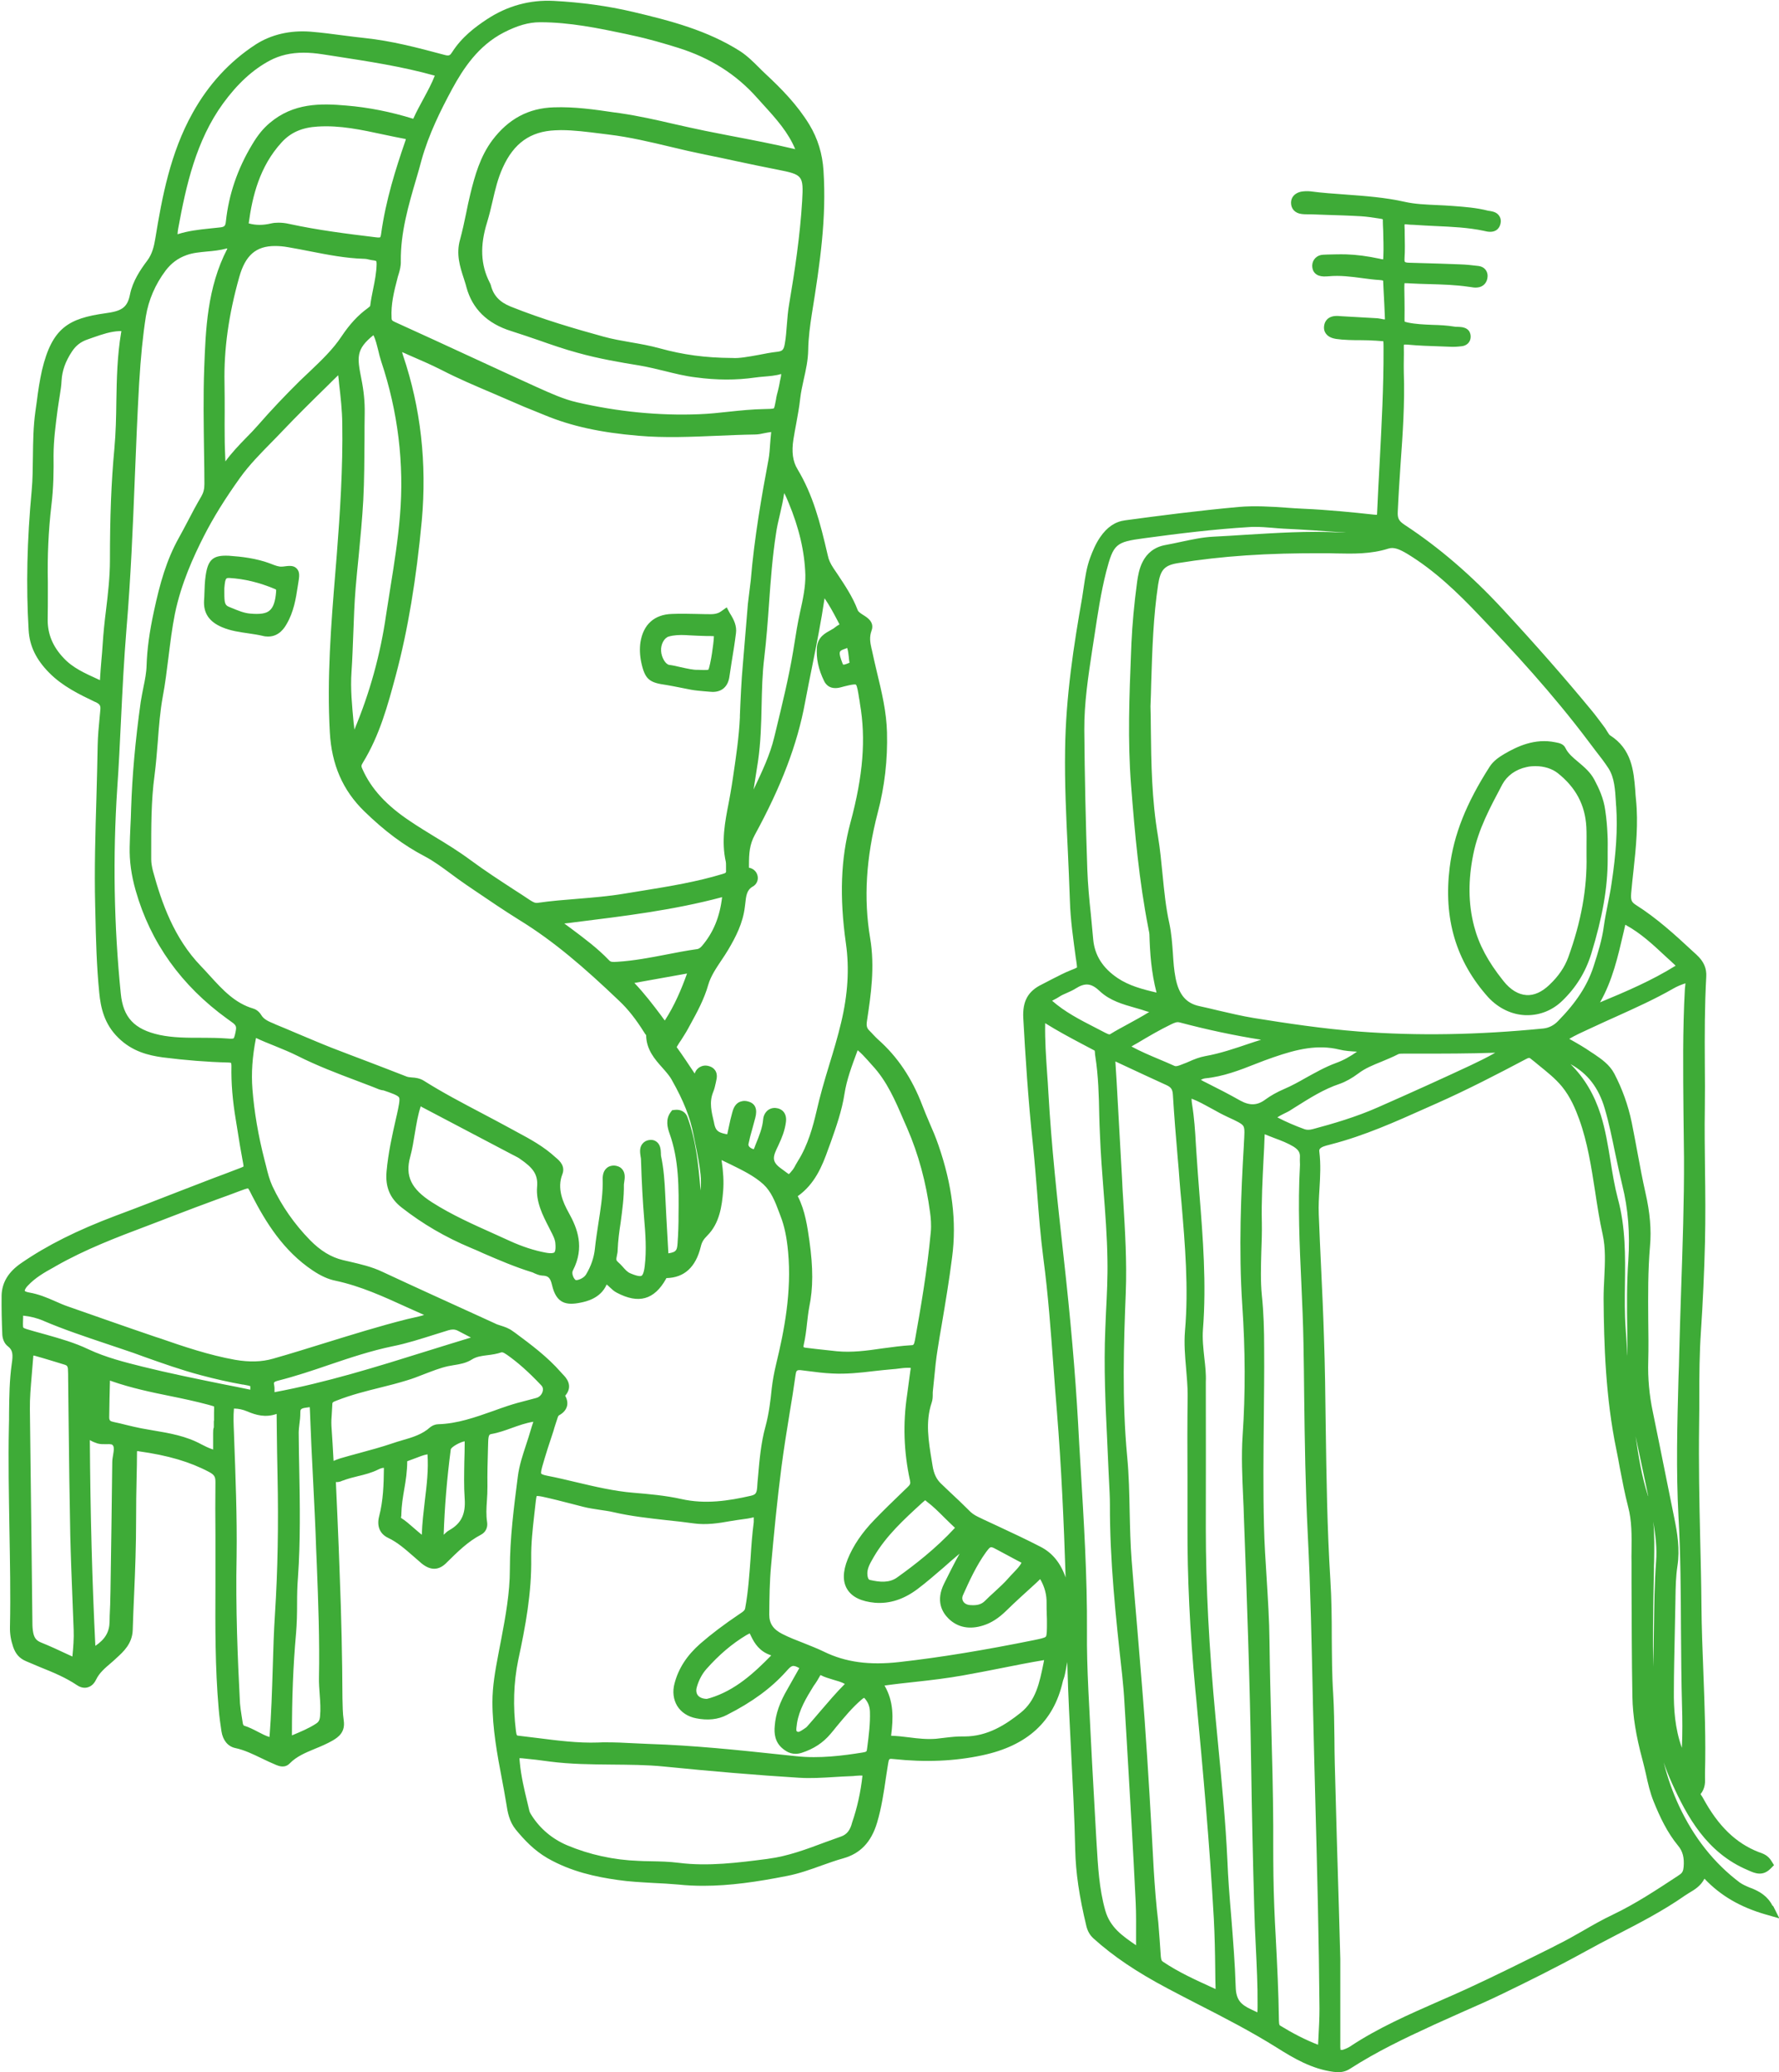 <svg xmlns="http://www.w3.org/2000/svg" xmlns:xlink="http://www.w3.org/1999/xlink" id="_2022-02-17_175623_4_Immagine" x="0px" y="0px" viewBox="0 0 1000 1164.1" style="enable-background:new 0 0 1000 1164.1;" xml:space="preserve"><style type="text/css">	.st0{fill:#3EAB37;}</style><g>	<path class="st0" d="M996.4,1070.7c-2.8-5.6-7.4-8.1-11.5-9.8l-1.1-0.4c-2.2-0.9-4.2-1.8-5.8-2.9c-14.4-10.8-25.9-25.3-34.2-43.1  c-3.5-7.5-6.4-15.6-8.6-24.4c1.3,3.9,2.9,7.8,4.6,11.6c8.4,18.5,19.4,39.1,42.7,48.9l0.9,0.4c3,1.3,7.4,3.2,11.8-1.2l2-2l-1.5-2.4  c-1.9-3.1-4.5-4-6.4-4.7l-0.6-0.2c-12.9-5-22.8-14.6-31.3-30.2c-0.2-0.4-0.5-0.9-0.8-1.3c-0.2-0.3-0.5-0.8-0.7-1.1  c2.8-3.4,2.6-7.1,2.5-9.8c0-0.6,0-1.3,0-1.9c0.5-18.9-0.2-38-0.9-56.5c-0.5-12.4-1-25.2-1.1-37.7c-0.1-12.5-0.4-25.1-0.7-37.4  c-0.5-21.1-0.9-42.9-0.6-64.4c0.1-5.4,0.1-10.9,0.1-16.3c0-11.7,0.1-23.9,0.9-35.7c1.1-16.6,1.9-33.7,2.3-50.6  c0.3-13.7,0.2-27.5,0-40.9c-0.1-11-0.3-22.4-0.1-33.6c0.1-8.5,0.1-17.1,0-25.5c-0.1-16-0.1-32.6,0.8-48.8c0.3-4.9-1.4-8.7-5.4-12.4  l-2.4-2.2c-9.8-9.1-20-18.4-31.7-25.8c-2.5-1.6-3-2.7-2.7-6.6c0.4-4.2,0.8-8.5,1.3-12.7c1.4-13,2.8-26.5,1.4-40  c-0.2-1.7-0.3-3.4-0.4-5.1c-0.9-10.9-1.9-23.2-14.3-31c-0.3-0.2-0.9-1.2-1.3-1.8c-0.4-0.7-0.9-1.4-1.3-2.1l-2-2.7  c-1.9-2.5-3.8-5.1-5.9-7.6c-14.7-17.8-30.9-36.3-49.7-56.6c-17.7-19.1-35.6-34.5-54.9-47.2c-3.5-2.3-4.3-3.7-4.1-7.6  c0.4-9,1-18.1,1.6-27c1.2-16.7,2.4-34,1.8-51.1c-0.1-2.4,0-5,0-7.4c0-2.4,0.1-4.7,0-7.1c0-0.6,0-1,0.1-1.2c0.3,0,0.9-0.1,1.9,0  c6.3,0.6,12.7,0.8,18.8,1l5.3,0.2c1.9,0.1,4,0,6.5-0.3c2.6-0.3,4.5-2,4.9-4.4c0.3-1.9-0.3-3.3-0.8-4.1c-1.3-1.8-3.4-2.1-4-2.2  c-0.8-0.1-1.7-0.2-2.5-0.2c-0.6,0-1.2,0-1.7-0.1c-4.2-0.7-8.4-0.9-12.5-1c-4.8-0.2-9.3-0.4-13.7-1.3c-1.4-0.3-1.8-0.5-1.8-0.5l0,0  c0,0-0.1-0.3-0.1-1.3c0.1-3.5,0-7.1,0-10.5c0-2.2-0.1-4.5-0.1-6.7c0-1,0-2.3,0.1-3.1c0.9,0,2.3,0,3,0.1c3.5,0.2,7.1,0.3,10.6,0.4  c7.4,0.2,15,0.4,22.4,1.5l0.8,0.1c1.3,0.2,2.7,0.5,4.2,0.3c3.3-0.3,5.6-2.8,5.7-6.3c0.1-2.3-1.2-5.3-5.3-5.8  c-3.3-0.4-6.9-0.8-10.5-0.9c-7.1-0.3-14.3-0.5-21.4-0.7l-6.9-0.2c-2,0-2.4-0.5-2.4-0.5c0,0-0.3-0.4-0.2-1.9  c0.3-4.6,0.2-9.3,0.1-13.8c0-1.5,0-2.9-0.1-4.4c0-0.5,0-0.8,0.1-1c0.1,0,0.4,0,0.7,0l0.9,0.1c1.1,0.1,2.2,0.2,3.4,0.2  c4.2,0.3,8.4,0.5,12.5,0.7c9,0.4,18.2,0.8,27.1,2.7l0.4,0.1c1.7,0.4,4.3,0.9,6.5-0.5c0.9-0.6,2-1.8,2.4-3.9  c0.4-2.1-0.3-3.5-0.9-4.3c-1.4-2-3.7-2.3-5.2-2.6c-0.3,0-0.5-0.1-0.8-0.1c-6.6-1.7-13.3-2.2-20.1-2.7c-2.9-0.2-5.9-0.4-8.8-0.5  c-6.3-0.3-12.2-0.5-18-1.8c-11.1-2.5-22.3-3.3-33.2-4.1c-6.5-0.5-13.2-0.9-19.8-1.8c-1.9-0.2-3.8-0.1-5.5,0.2  c-3.4,0.8-5.5,3.1-5.5,6.2c0,3.4,2.2,5.8,5.8,6.3c1.4,0.2,2.8,0.2,4.1,0.2c0.4,0,0.9,0,1.4,0c2.8,0.1,5.6,0.2,8.3,0.3  c6.5,0.2,13.3,0.4,19.9,0.8c3.2,0.2,6.4,0.7,9.7,1.2l1.8,0.3c0.4,0.1,0.6,0.2,0.6,0.2l0,0c0,0,0,0.1,0,0.4c0,1.9,0.1,3.8,0.2,5.8  c0.1,4.8,0.3,9.8,0.1,14.6c0,0.8-0.1,1.3-0.1,1.7c-0.4,0-1.1-0.1-2.2-0.4c-6.6-1.4-12.6-2.2-18.4-2.4c-3.6-0.1-7.3,0-10.8,0.1  l-2.3,0.1c-3.5,0.1-6.1,2.7-6.2,6.1c0,1.7,0.5,3.2,1.6,4.3c1.2,1.2,2.8,1.7,4.8,1.8c0.9,0,1.9,0,2.9-0.1c6.3-0.6,12.6,0.2,19.2,1.1  c3,0.4,6.1,0.8,9.2,1c1.6,0.1,2,0.3,2.1,0.3c0,0,0.1,0.1,0.1,0.5l0.2,4.4c0.3,5.6,0.6,11.2,0.8,16.9l0,0c-0.1,0-0.3,0-0.5,0  c-0.4,0-0.8-0.1-1.2-0.2c-0.7-0.1-1.5-0.3-2.4-0.4c-7-0.4-14.1-0.8-21.1-1.2l-1.1-0.1c-6.1-0.3-7.5,3.4-7.8,5  c-0.5,2.3,0.2,4,0.9,4.9c1.5,2.1,4,2.7,5.7,3c2.1,0.3,4.4,0.5,7.2,0.6c2.2,0.1,4.3,0.1,6.5,0.1c3,0,5.9,0.1,8.9,0.3  c1.4,0.1,3.1,0.2,4,0.3c0.1,0.9,0.1,2.7,0.1,4.1c0.1,21.5-1.1,43.3-2.2,64.4c-0.5,9.3-1,18.5-1.4,27.8c0,0.6-0.1,0.9-0.1,1.2  c-0.3,0-0.9,0-1.8-0.1c-11.9-1.3-25.8-2.7-39.5-3.3c-3.3-0.1-6.6-0.4-9.8-0.6c-8.6-0.6-17.6-1.2-26.6-0.4  c-22.2,2-44.6,4.9-63.8,7.5c-5.6,0.7-10.2,3.8-14.1,9.5c-2.6,3.8-4.3,8-5.6,11.5c-2,5.4-2.8,11-3.6,16.4c-0.3,2-0.6,4-0.9,6  c-4.7,26.6-9.2,55.4-9.6,85.5c-0.3,18.7,0.6,37.6,1.5,55.8c0.4,9.5,0.9,19.3,1.2,29c0.3,10.7,1.9,21.5,3.3,32l0.3,1.9  c0.2,1.4,0.4,2.9,0.4,3.6c-0.6,0.4-2.5,1.2-3.4,1.5c-3.8,1.5-7.3,3.4-10.7,5.1c-1.9,1-3.7,1.9-5.6,2.9c-7.9,3.8-11,9.5-10.5,19  c1.1,19.8,2.7,45.8,5.5,71.9c0.9,8.7,1.6,17.6,2.3,26.2c0.9,12.1,1.9,24.6,3.5,36.9c2.7,20.3,4.2,41.2,5.7,61.3  c0.6,8.2,1.2,16.4,1.9,24.6c2.5,30.9,3.9,62.3,4.9,93.3c-2.8-8.1-7.4-13.8-14-17.2c-7.9-4.1-16.1-7.9-24-11.6  c-2.8-1.3-5.6-2.6-8.4-3.9l-1-0.5c-2.4-1.1-4.4-2.1-6-3.6c-4-4-8.2-8-12.3-11.8l-4.4-4.2c-2.5-2.4-4-5.5-4.7-10l-0.4-2.5  c-1.9-11.4-3.7-22.2-0.1-32.9c0.6-1.7,0.6-3.4,0.6-4.9c0-0.6,0-1.3,0.1-1.9c0.2-2.3,0.5-4.5,0.7-6.8c0.5-5.5,1.1-11.2,2-16.7  c0.7-4.4,1.4-8.8,2.2-13.2c2.1-12.5,4.3-25.5,5.9-38.3c2.6-19.8,0.1-40.4-7.7-62.9c-1.5-4.4-3.3-8.6-5.1-12.7  c-1.3-3.1-2.7-6.3-3.9-9.5c-5.8-15.3-14-27.5-25-37.2c-0.8-0.7-1.6-1.6-2.5-2.5c-0.7-0.8-1.4-1.5-2.2-2.3c-1.4-1.4-2-2.5-1.4-6  c2.1-14,4.5-29.8,1.7-46.2c-3.7-22.1-2.3-45.1,4.3-70.4c3.9-14.8,5.6-29.9,5.2-45c-0.3-11.7-3-22.8-5.6-33.6c-1-4.3-2.1-8.8-3-13.2  l-0.1-0.3c-0.8-3.6-1.3-6.5,0-10.1c1.8-4.8-2.4-7.4-4.5-8.7c-1.4-0.9-2.9-1.8-3.3-2.9c-2.7-7.2-7.1-13.8-11.3-20.1  c-0.8-1.1-1.5-2.3-2.3-3.4c-1.7-2.6-2.7-4.7-3.2-7.2c-4.3-18.6-8.3-33.9-17-48.4c-2.7-4.4-3.4-9.8-2.3-16.8c0.5-3,1-6,1.6-9  c0.8-4.5,1.7-9.2,2.2-13.9c0.4-3.6,1.2-7.1,2-10.8c1.2-5.3,2.4-10.7,2.5-16.5c0.1-7,1.1-14,2-19.9c4.8-29.6,8.3-54.4,6.6-80.8  c-0.6-9.5-3.2-18-7.9-25.8c-6.8-11.2-15.8-20.3-24.5-28.4c-1.3-1.2-2.5-2.4-3.7-3.6c-3.2-3.2-6.6-6.6-10.7-9.3  c-18.4-11.7-39-17.1-60.2-22.1c-14.4-3.4-29.4-5.4-44.6-6.2c-13.5-0.7-26.2,2.8-37.7,10.4c-6.2,4.1-14,9.8-19.5,18.5  c-1.1,1.7-1.7,2.1-4,1.5c-16.4-4.4-30-7.9-44.8-9.5c-4.1-0.4-8.3-1-12.4-1.5c-6-0.8-12.2-1.6-18.3-2.1c-11.5-0.9-22.2,1.6-30.9,7.2  c-14.6,9.5-26.6,22.5-35.5,38.6c-12.4,22.2-17.1,47-20.9,70.4c-0.7,4.2-1.7,8.7-4.6,12.5c-3.7,4.9-8.1,11.4-9.6,18.8  c-1.5,7.7-4.9,9.5-14,10.7c-20.4,2.9-29.8,8-35.5,32c-1.3,5.8-2.2,11.7-2.9,17.4c-0.3,1.9-0.5,3.8-0.8,5.7  c-1.2,8.5-1.3,17-1.4,25.3c-0.1,6.4-0.1,12.9-0.7,19.3c-2.6,27.8-3.2,53.4-1.7,78.3c0.5,8.9,4.2,16.5,11.5,23.9  c7.5,7.6,16.8,12.1,25.8,16.4l0.3,0.1c2.6,1.2,2.9,2.2,2.7,4.4c-0.1,1.4-0.3,2.9-0.4,4.3c-0.5,5.1-1,10.3-1.1,15.6  c-0.2,9.8-0.4,19.9-0.7,29.5c-0.6,19.8-1.2,40.3-0.7,60.5l0.1,4c0.3,14.8,0.7,30.1,2.2,45.1c0.8,8.1,2.7,17.4,10.7,25.2  c7.9,7.8,17.1,9.9,24.9,11c12.6,1.6,25,2.6,36.9,2.9c1.2,0,1.6,0.3,1.6,0.2c0,0.1,0.2,0.5,0.2,1.9c-0.2,9.2,0.6,19.2,2.5,30.4  c0.3,2.1,0.7,4.1,1,6.2c0.8,5.2,1.7,10.6,2.7,15.9c0.2,1.2,0.6,3,0.6,3.8c-0.6,0.4-2,0.9-3.3,1.4c-2.5,1-5.1,1.9-7.6,2.9  c-2,0.7-3.9,1.5-5.9,2.2c-6,2.3-12,4.6-17.9,6.9c-12.1,4.7-24.6,9.6-37,14.2c-21.8,8.2-38.8,16.7-53.3,26.7c-7.3,5-10.8,11-11,18.1  c-0.1,7.5,0.1,15.1,0.4,22.1c0.1,2.2,1.1,5,3.1,6.5c2.8,2.1,3,4.6,2.2,9.9c-1.3,9.2-1.4,18.4-1.5,27.4c0,2.7,0,5.4-0.1,8.1  c-0.4,19.1,0,38.5,0.3,57.3c0.3,18,0.7,36.6,0.3,54.9c-0.1,3.9,0.5,7.5,1.8,11.3c1.4,4,3.5,6.4,7.2,8c2.6,1.1,5.2,2.2,7.8,3.3  c7.5,3,14.5,5.9,20.9,10.2c2.5,1.7,4.7,1.6,6,1.2c1.4-0.4,3.3-1.4,4.7-4.3c1.8-3.8,5-6.5,8.4-9.4c0.9-0.8,1.9-1.6,2.8-2.5l0.2-0.2  c4-3.6,8.9-8.1,9.2-15.7c0.2-6.8,0.5-13.6,0.8-20.4c0.6-13.5,1.1-27.5,1.1-41.4c0-8.2,0.1-16.5,0.3-24.5c0.1-4.4,0.2-8.7,0.2-13.1  c0-0.6,0-1,0.1-1.2c0.2,0,0.5,0,0.9,0.1c16.5,2.3,28.7,5.9,39.5,11.6c3.2,1.7,3.6,2.9,3.6,5.8c-0.1,9.8-0.1,19.8,0,29.4  c0,4.5,0,9,0,13.4c0,5.2,0,10.4,0,15.6c-0.1,22.5-0.2,45.7,1.8,68.6c0.4,4.9,1,9.1,1.6,13c0.8,5,3.6,8.4,7.7,9.3  c5.2,1.1,9.9,3.4,14.9,5.8c2.6,1.3,5.3,2.5,8.1,3.7c1.5,0.6,4.9,2,7.7-0.9c3.8-3.9,8.9-6,14.2-8.2c3.2-1.3,6.5-2.7,9.7-4.5  c3.6-2.1,7.4-4.9,6.4-11.5c-0.6-4-0.6-8.3-0.7-12.3c-0.1-22.6-0.6-45.9-1.6-71.1l-0.5-13.5c-0.5-12.1-1-24.5-1.6-36.9  c1.6,0.1,2.9-0.4,3.7-0.8l0.4-0.1c2.6-1,5.3-1.7,8.2-2.4c3.8-0.9,7.8-1.9,11.6-3.8c1.2-0.6,2.2-0.9,3.1-0.9  c-0.1,9.5-0.4,18.5-2.7,27.3c-1.4,5.4,0.4,9.8,5,12c5.3,2.5,9.7,6.4,14.3,10.4c1.5,1.3,3.1,2.7,4.6,4c4.9,4,9.5,4,13.7-0.1l0.3-0.3  c6.2-6.1,12-11.9,19.3-15.7c2.7-1.4,4-4.1,3.5-7.2c-0.6-3.9-0.4-7.8-0.1-11.9c0.2-2.6,0.3-5.3,0.3-8.1c-0.1-7.1,0.1-14.3,0.3-21.3  l0.1-3.4c0.1-4.4,0.8-4.5,1.8-4.7c4-0.7,7.9-2.1,11.5-3.4c3.9-1.4,7.8-2.8,12.1-3.5c-0.6,1.9-1.2,3.6-1.7,5.4  c-0.7,2.4-1.5,4.9-2.3,7.3c-1.9,5.8-3.9,11.7-4.7,17.9c-2.2,17.1-4.5,34.7-4.5,52.4c0,13-2.4,26.2-4.8,38.9  c-0.4,2.1-0.8,4.2-1.2,6.2l-0.6,3.2c-1.6,8.4-3.2,17.2-3.2,26.2c0,14.9,2.7,29.5,5.4,43.6c0.7,3.7,1.4,7.4,2,11.1  c0.1,0.8,0.3,1.6,0.4,2.3c0.7,4.7,1.6,10,5.3,14.6c4.8,5.8,10.3,11.7,17.9,16.1c13.3,7.6,27.3,10.5,39.3,12.2  c6.7,1,13.5,1.3,20.1,1.7c4.7,0.2,9.5,0.5,14.2,0.9c4.7,0.5,9.3,0.7,13.9,0.7c15,0,30.2-2.2,47.4-5.6c6.6-1.3,13-3.6,19.1-5.8  c4-1.4,8.1-2.9,12.1-4c9.7-2.7,15.8-9.1,19.1-20c2.5-8.4,3.8-17.1,5-25.4c0.4-2.6,0.8-5.2,1.2-7.7c0.5-3,0.5-3,3.2-2.7  c17.9,1.9,34.2,1.2,49.7-2.1c25.4-5.4,40.2-19,45.3-41.4c0.1-0.5,0.3-1.1,0.5-1.6c0.3-0.8,0.5-1.6,0.7-2.5c0.5-2.2,0.9-4.6,1.3-6.9  l0.1,2.2c0.4,16.2,1.3,32.6,2.1,48.5c0.9,18,1.9,36.6,2.3,54.9c0.3,12.7,2.2,25.9,6.3,42.9c0.7,2.7,1.9,4.9,4,6.8  c11.1,10,24.3,18.9,41.7,28.1c5.8,3.1,11.5,6,17.3,9c14.7,7.5,29.8,15.3,44,24.2c9.5,6,19.7,12,31.8,13.6c1,0.1,1.9,0.2,2.8,0.2  c2.2,0,4.4-0.5,6.7-2c14.6-9.4,30-16.8,47.2-24.7c5.5-2.5,11.1-5,16.5-7.4c7.4-3.2,15-6.6,22.4-10.2c12.8-6.2,29.5-14.4,45.8-23.4  c5.8-3.2,11.7-6.3,17.5-9.3c13-6.7,26.4-13.6,38.7-22.2c0.8-0.5,1.7-1.1,2.5-1.6c2.9-1.7,6.4-3.8,8.5-7.9  c9.1,9.6,20.2,16,34.4,20.1l7.7,2.2l-3.6-7.2V1070.7z M753.5,1151.6c0-0.3,0-0.8-0.1-1.4c0-11,0-22.1,0-34.4v-15.3l-0.8-28.7  c-0.8-26.1-1.6-53.5-2.3-80.9c-0.1-4.8-0.2-9.5-0.2-14.2c-0.1-8.3-0.2-16.8-0.7-25.2c-0.7-10.5-0.7-21.3-0.8-31.7  c0-10.6-0.1-21.6-0.8-32.5c-1.8-28.7-2.2-58-2.6-86.3c-0.2-16.5-0.4-33.6-1-50.4c-0.4-12.9-1-26-1.6-38.6  c-0.5-9.9-0.9-19.9-1.3-29.8c-0.2-4.8,0.1-9.7,0.4-14.4c0.4-6.8,0.8-13.8-0.1-20.9c-0.1-0.7-0.2-1.8,2.3-2.8c1-0.4,2.2-0.7,3.4-1  l1.1-0.3c18.6-4.8,36.2-12.7,53.2-20.3l6.3-2.8c17.1-7.6,34.1-16.4,49.8-24.7c0.9-0.5,1.5-0.7,1.8-0.7s0.7,0.2,1.1,0.6  c1.4,1.1,2.8,2.2,4.2,3.4c4.8,3.9,9.4,7.5,13.2,12.1c4.8,5.9,7.6,12.6,9.7,18.4c4.7,13,6.8,26.9,8.9,40.3c1.2,8,2.5,16.4,4.3,24.5  c1.7,7.7,1.3,15.7,0.9,24.1c-0.2,3.9-0.4,7.9-0.4,11.9c0.2,25.5,1.1,55.5,7.2,84.9c0.7,3.3,1.3,6.7,1.9,10c1.4,7.2,2.8,14.7,4.7,22  c2.1,7.9,2,16.1,1.9,24.8c0,2.2-0.1,4.4,0,6.7v10.8c0.1,21.2,0.1,43.1,0.5,64.6c0.2,10.5,2,21.8,5.7,35.4c0.7,2.6,1.3,5.3,1.9,7.8  c1.1,5.1,2.3,10.5,4.4,15.6c3.4,8.4,7.5,17.2,13.7,24.7c2.6,3.1,3.5,6.7,3.1,11.8c-0.2,2.3-0.7,3.4-2.2,4.4l-1.3,0.9  c-11.6,7.6-23.5,15.5-36.3,21.6c-5.9,2.8-11.7,6.1-17.2,9.3c-4.7,2.7-9.5,5.4-14.4,7.8l-2.5,1.3c-15.7,7.8-31.9,15.9-48,23.3  c-5.3,2.4-10.7,4.8-16,7.1c-16.6,7.3-33.8,14.8-49.5,25.2c-1.2,0.8-2.8,1.5-4.4,2C754,1151.5,753.7,1151.6,753.5,1151.6  L753.5,1151.6z M611,916.6c0.2-31-1.8-62.5-3.6-92.8c-0.5-8.2-1-16.3-1.4-24.5c-1.6-28.3-4.2-58.1-8.2-93.9  c-3.6-32.5-6.8-61.8-8.5-91.8c-0.2-3.6-0.4-7.1-0.7-10.7c-0.6-9.1-1.3-18.4-1.1-28.1c6.9,4.3,13.8,8,20.6,11.6  c2.4,1.3,4.7,2.5,7.2,3.8c0.1,0.2,0.2,1,0.2,1.5c0,0.6,0.1,1.2,0.2,1.8c1.7,10.8,2,22.1,2.2,32.9c0.1,3.7,0.2,7.4,0.4,11.1  c0.4,10.4,1.2,21,2,31.2c1,12.7,2,25.9,2.2,38.8c0.2,9.8-0.3,19.9-0.8,29.6c-0.1,3.2-0.3,6.4-0.4,9.6c-0.9,21.2,0.1,42.6,1.1,63.3  c0.2,5.2,0.5,10.5,0.7,15.7c0.1,2.1,0.2,4.2,0.3,6.2c0.2,4.4,0.5,8.9,0.5,13.3c-0.1,31.6,3.3,63.4,6.7,94.1l0.2,1.8  c0.5,5,1,10.2,1.3,16l1.2,19.9c1.8,30.1,3.6,61.3,5.1,91.9c0.3,6.4,0.2,12.9,0.2,19.9c0,1.3,0,2.6,0,4  c-7.9-5.4-14.6-10.1-17.3-19.5c-3.5-12.4-4.1-24.7-4.9-37.8l-0.3-5.1c-1.5-26.4-3-53.7-4.3-80.6C611.2,937.1,610.9,926.6,611,916.6  L611,916.6z M721.7,297c11.1,0.5,22.3,1.3,33.2,2.1l1.8,0.1c-1.4,0-2.8,0-4.2-0.1c-17.5-0.9-35,0.3-52,1.3  c-6.2,0.4-12.3,0.8-18.5,1.1c-6.1,0.3-12,1.6-17.7,2.8c-2.9,0.6-5.9,1.3-8.8,1.8c-13.8,2.3-15.5,15.2-16.3,20.7  c-1.7,12.5-2.7,23.8-3.2,34.4l-0.2,5c-1,24.6-2,50,0,75c2.1,27.1,4.5,53.6,9.7,80.2l0.2,1.1c0.2,0.9,0.4,1.8,0.4,2.5  c0.3,10.2,1,21,4,32.6c-8.2-1.9-15.5-3.9-21.8-8.1c-8.5-5.7-13-12.9-13.8-21.8c-0.4-4.6-0.9-9.3-1.3-13.9c-0.9-8.3-1.7-16.8-2-25.2  c-0.9-26.1-1.5-52.6-1.7-78.6c-0.1-14.9,2.2-30,4.4-44.5c0.4-2.8,0.9-5.6,1.3-8.4c1.8-11.9,3.6-24.1,6.6-35.9  c4.1-15.6,5.3-16.7,21.1-18.8c19.9-2.7,39.4-5.1,59.3-6.3c1.1-0.1,2.2-0.1,3.2-0.1c3.2,0,6.4,0.2,9.7,0.5  C717.5,296.7,719.6,296.9,721.7,297L721.7,297z M831.2,345.4c19.2,20.1,41.6,44.3,61.8,71.2c1.2,1.6,2.5,3.3,3.7,4.9  c2.6,3.3,5.3,6.8,7.5,10.2c3.3,5.2,3.7,12,4.1,18.7c0,0.9,0.1,1.9,0.2,2.8c0.8,12.5,0,25.9-2.7,43.6c-0.5,3.6-1.3,7.3-2,10.9  c-0.8,4.2-1.7,8.5-2.3,12.9c-1,7.3-3.1,14.2-5.8,22.5c-3.4,10.4-9.5,19.9-19.9,30.5c-2.3,2.4-5.2,3.9-8.4,4.2  c-36.7,3.6-70.5,4.2-103.5,1.7c-20.4-1.6-40.4-4.6-59.1-7.6c-6.7-1.1-13.4-2.7-19.9-4.2c-3.6-0.9-7.2-1.7-10.8-2.5  c-7.4-1.6-11.5-6.5-13.3-15.8c-0.9-4.5-1.2-9.1-1.5-13.9c-0.4-5.5-0.8-11.1-2-16.8c-2-8.9-2.9-18.2-3.8-27.3  c-0.7-7.1-1.4-14.5-2.6-21.7c-3.5-20.6-3.8-41-4-60.8c0-4.1-0.1-8.1-0.2-12.1c0.2-4.4,0.3-8.6,0.4-12.9c0.6-19.3,1.2-37.6,3.9-55.5  c1.3-8.4,3.6-10.9,11.4-12.1c24-3.9,50-5.7,82.1-5.5c2.2,0,4.4,0,6.6,0.1c9.6,0.2,19.5,0.4,29.3-2.7c3.1-1,6.2,0.3,10.6,2.9  C806.5,320.5,819.5,333.1,831.2,345.4L831.2,345.4z M943.5,852c1.2,21.2,1.3,42.8,1.4,63.7c0.1,14.1,0.2,28.7,0.6,43.1  c0.2,6.6,0.3,14.6-0.1,23.1c-4-11.1-4.6-22.4-4.5-31.7c0-10.7,0.3-21.6,0.5-32.1c0.1-6.7,0.3-13.3,0.4-20v-0.5  c0.1-6.1,0.2-11.9,1.1-17.8c1.5-9.5-0.1-18.8-1.7-26.7c-1.5-7.3-2.9-14.5-4.4-21.8c-2.5-12.6-5.2-25.7-7.8-38.5  c-1.9-9.1-2.8-18.6-2.5-28.1c0.2-7.8,0.1-15.7,0-23.4c-0.1-13.6-0.2-27.6,1-41.4c0.8-8.9,0-18.7-2.6-30c-1.6-7.1-3-14.5-4.3-21.6  c-1.1-5.8-2.2-11.9-3.4-17.8c-2-9.6-5.3-18.8-9.8-27.4c-2.7-5.1-7.3-8.2-11.4-11l-1.7-1.1c-3.6-2.5-7.4-4.7-11.5-7  c-0.2-0.1-0.5-0.3-0.7-0.4c3.4-2,6.9-3.6,10.4-5.2c1.3-0.6,2.6-1.2,3.9-1.8c4.1-1.9,8.2-3.8,12.3-5.6c10.6-4.8,21.5-9.7,31.8-15.6  c2.2-1.3,4.5-2.2,6.9-3c0,0.4-0.1,0.8-0.1,1.3c-0.1,0.6-0.1,1.2-0.2,1.8c-1.3,23.1-1,46.6-0.8,69.3c0.1,8.6,0.2,17.2,0.3,25.8  c0.1,24.6-0.8,49.6-1.6,73.7c-0.4,12-0.8,24.4-1.1,36.5c-0.1,4.4-0.2,8.9-0.4,13.3C942.8,799.7,942.1,826,943.5,852L943.5,852z   M914.7,746.8c0,5.1,0.1,10.3,0.1,15.5c0-0.5,0-1-0.1-1.5c-0.3-4.8-0.5-9.7-0.9-14.5c-0.6-8.3-0.5-16.8-0.4-25  c0.2-15.7,0.4-31.9-4-48c-1.8-6.8-3-14-4.1-21c-1.4-8.5-2.8-17.4-5.5-26c-3.6-11.3-9.1-20.7-17-28.5c9.7,5.3,15.8,13.3,19.2,24.8  c2.4,8.1,4.1,16.5,5.8,24.7c1.3,6.1,2.6,12.3,4.1,18.5c3.3,13.2,4.4,27,3.4,42.2C914.4,720.9,914.5,734.1,914.7,746.8L914.7,746.8z   M702.4,586.2c-8,2.7-16.4,5.6-24.9,7.1c-3.3,0.6-6.3,1.8-9.2,3.1c-0.9,0.4-1.8,0.8-2.7,1.1l-1,0.4c-2.3,0.9-3.4,1.3-4.4,0.9  c-2.9-1.3-5.9-2.6-8.8-3.8c-5-2.1-10.2-4.3-15.4-7.1c1.1-0.7,2.2-1.3,3.3-1.9c6.5-3.9,12.7-7.5,19.1-10.6c2.3-1.1,3.3-1.4,4.8-1  c15.1,4,30.5,7.3,45.7,9.7C706.6,584.8,704.5,585.5,702.4,586.2L702.4,586.2z M697.2,618.3c-6.2-3.5-12.4-6.7-19-10  c-1.1-0.5-2.2-1.1-3.2-1.7c0.9-0.4,1.6-0.7,2.4-0.8c10.2-1,19.5-4.6,28.6-8.2c3.1-1.2,6.4-2.5,9.7-3.6c13.5-4.7,25-7.3,37.1-4.4  c3.2,0.8,6.6,1,10,1.2c-3.8,2.7-7.7,4.9-11.9,6.4c-6,2.2-11.4,5.3-16.7,8.2c-4.2,2.4-8.2,4.6-12.4,6.4c-4,1.7-7.5,3.7-10.4,5.8  C706.8,621.1,702.5,621.2,697.2,618.3L697.2,618.3z M721.6,625.7c1.4-0.7,3-1.4,4.4-2.4l1.9-1.2c8.3-5.2,16.1-10.2,25.1-13.2  c3.4-1.2,7-3.2,10.6-5.9c3.8-2.9,8.3-4.7,13-6.6c3.1-1.3,6.3-2.6,9.4-4.2c0.5-0.3,2-0.3,2.9-0.3h8.1c14.2,0,28.9,0,43.5-0.5  c-4.7,2.7-9.5,5-13.9,7.1c-15.2,7.1-31.7,14.6-51.9,23.5c-12.4,5.5-25.5,9.3-36.7,12.3c-1.9,0.5-3.3,0.5-4.6,0.1  c-5.5-2-10.6-4.2-15.4-6.7C719.2,626.9,720.4,626.3,721.6,625.7L721.6,625.7z M677,763.1c-0.6-5.6-1.2-10.9-0.8-16.3  c2-25.6,0-51.3-2-76.2c-0.6-7.7-1.2-15.6-1.7-23.4l-0.3-4.6c-0.4-7.2-0.9-14.7-2.1-22.1c-0.2-1.2-0.3-2.2-0.3-3.3  c4,1.5,7.6,3.6,11.5,5.7c2.8,1.6,5.8,3.2,8.8,4.6c5,2.3,8,3.7,8.8,5.1c0.9,1.4,0.6,4.7,0.3,10v0.4c-1.6,27-3,58.8-0.9,90.2  c1.7,25.1,1.8,49.7,0.2,73.1c-0.8,11.8-0.2,23.7,0.3,35.2c0.2,3.5,0.3,7,0.4,10.5c1.7,45.6,3.4,92.8,4.1,140.3  c0.4,27,1,53.7,1.7,78.7c0.2,7.5,0.5,15.1,0.9,22.4c0.5,10.8,1.1,22.1,1,33.1c0,1,0,2.7-0.1,4c-1.1-0.5-2.6-1.2-3.6-1.7  c-5.7-2.7-8.4-5.3-8.6-12.6c-0.4-13.2-1.5-26.5-2.5-39.4c-0.9-10.6-1.8-21.6-2.2-32.3c-1-21.3-3.1-42.8-5.1-63.6  c-0.5-5.3-1-10.6-1.5-15.8c-3.7-39.3-5.5-74.1-5.5-106.5c0-27.4,0.1-54.8,0-82.2C678,771.9,677.5,767.4,677,763.1L677,763.1z   M926.3,840.1c-3.5-10.7-5.3-22.1-6.9-33.2c1.8,8.4,3.6,16.8,5.3,25l1.8,8.6C926.4,840.4,926.3,840.3,926.3,840.1z M929.3,854.8  c1.3,7.6,2.2,15,1.6,22.6c-0.9,12-1,24.2-1.2,35.9c-0.1,7.5-0.2,15.3-0.4,23c-0.3-14.8-0.1-29.8,0.2-44.3l0.2-10  c0-1.6,0-3.2,0.1-4.8C929.9,869.9,930.1,862.3,929.3,854.8z M899.4,563.1c7-12.2,10.1-25.9,13.2-39.2c0.3-1.5,0.7-3,1-4.4  c8.7,4.7,15.6,11.2,22.9,18c1.8,1.6,3.6,3.3,5.4,5C928.4,550.9,914.3,556.9,899.4,563.1z M638.2,566.2c2.2,0.6,4.2,1.2,6.2,1.9  c0.5,0.2,1.1,0.3,1.6,0.4c-4,2.5-8.1,4.7-12.1,6.9c-3.3,1.8-6.7,3.6-9.9,5.6c-0.4,0.2-0.7,0.2-2.9-0.9c-1.8-0.9-3.6-1.9-5.4-2.8  c-8.8-4.5-17.1-8.8-24.3-15.1c0.4-0.2,0.9-0.5,1.5-0.8c0.8-0.4,1.7-0.9,2.6-1.5c1.2-0.8,2.6-1.4,4.2-2.1c1.6-0.7,3.2-1.4,4.8-2.4  c5.5-3.5,9-3.1,13.8,1.5C624,562.2,631.2,564.2,638.2,566.2L638.2,566.2z M648.5,1049.8c-1.5-28.3-3.1-55.9-5.1-83.8  c-1.2-16.6-2.7-33.4-4-49.7c-1.1-13.1-2.3-26.6-3.3-39.9c-0.7-9-0.9-18.2-1.1-27.1c-0.2-10.2-0.4-20.7-1.4-31  c-3-31.8-1.9-64.1-0.8-91.9c0.7-17.4-0.4-34.9-1.4-51.9c-0.3-4.2-0.5-8.4-0.7-12.6c-1-17.9-2-35.9-3-53.8  c-0.2-3.8-0.5-7.5-0.7-11.2l0-0.6l4.7,2.2c8,3.7,16,7.5,24,11.1c2.6,1.2,3.4,2.4,3.6,5.4c0.7,11.8,1.7,23.8,2.7,35.4  c0.4,4.1,0.7,8.3,1,12.4c0.3,4.2,0.7,8.4,1.1,12.6c2,23.6,4.1,48.1,2,72.2c-0.6,7.1,0,14.1,0.6,20.9c0.4,5,0.9,10.2,0.9,15.2  c-0.2,15.3-0.2,30.8-0.1,45.8c0,9.3,0,18.6,0,27.9c-0.1,28.5,1.3,58.5,4.4,91.8l0.5,5c3.8,40.5,7.6,82.4,9.9,123.6  c0.5,9.6,0.7,19.4,0.8,28.9c0,3.6,0.1,7.1,0.2,10.7c-0.7-0.3-1.5-0.7-2.2-1c-9.2-4.2-18.7-8.5-27.3-14.3c-0.8-0.5-1.1-1-1.3-3.1  c-0.4-6.3-0.9-12.7-1.4-19C649.9,1070.2,649.1,1059.9,648.5,1049.8L648.5,1049.8z M716.3,1071.6c-0.5-11.9-0.6-24.1-0.6-35.8  c0-3.4,0-6.8,0-10.2c-0.1-18.7-0.6-37.6-1.1-56c-0.4-15.6-0.8-31.7-1-47.5c-0.1-11.8-0.9-23.8-1.6-35.4c-0.6-9.7-1.3-19.8-1.5-29.6  c-0.5-19.9-0.3-40.2-0.1-59.8c0.1-12.9,0.3-26.3,0.2-39.4c0-11.2-0.3-20.7-1.3-30.2c-0.8-8-0.5-16.4-0.3-24.4  c0.2-5.3,0.4-10.9,0.3-16.3c-0.3-12.2,0.4-24.7,1-36.8c0.2-3.6,0.4-7.3,0.5-10.9c0-0.5,0.1-1.3,0.1-2.1c0.7,0.3,1.4,0.5,2,0.8  c1.2,0.5,2.4,0.9,3.6,1.4c3.8,1.4,7.4,2.8,10.7,4.8c3.1,2,3.6,3.7,3.5,5.8c-0.1,1.1,0,2.2,0,3.2c0,0.7,0.1,1.3,0,2  c-1.2,22-0.2,44.3,0.8,65.8c0.5,11,1,22.4,1.2,33.6c0.2,9.9,0.3,19.9,0.4,29.8c0.3,25.3,0.7,51.5,2,77.3c1.6,31.2,2.2,63,2.9,93.7  v1.1c0.4,18.9,0.9,37.8,1.4,56.7c1,37.7,2,76.8,2.3,115.2c0,5.4-0.3,10.9-0.6,16.7c-0.1,1.2-0.1,2.4-0.2,3.6  c-7.2-2.8-14-6.3-21.2-10.7c-0.5-0.3-0.7-0.4-0.8-2.9c-0.2-15.7-1-31.6-1.8-47C716.8,1082.6,716.5,1077.1,716.3,1071.6  L716.3,1071.6z M531.3,976.2c-1.7,0.2-3.4,0.4-5.1,0.6c-5,0.4-10-0.1-15.3-0.8c-3.2-0.4-6.6-0.8-10-0.9c1.3-10,1.5-19.3-3.7-28.2  c5.6-0.8,11.2-1.4,16.7-2c9.2-1,18.7-2.1,28-3.8c6.7-1.2,13.5-2.5,20-3.8c8.1-1.6,16.4-3.3,25-4.7c-0.1,0.5-0.2,1-0.3,1.6  c-2.3,11.3-4.3,21.1-12.9,28c-8.3,6.6-18.5,13.3-31.6,13.3h-0.3C538.2,975.4,534.7,975.8,531.3,976.2L531.3,976.2z M472.8,1031.7  c-3,1-5.9,2.2-8.9,3.2c-10.4,3.9-21.1,7.9-32,9.3l-0.6,0.1c-16.3,2.1-33.2,4.3-49.7,2.2c-5.4-0.7-10.8-0.8-16.1-0.9  c-2.2,0-4.3-0.1-6.5-0.2c-14.1-0.5-27.7-3.5-40.3-8.8c-8.2-3.5-15-9.2-19.7-16.5c-0.5-0.7-1.2-1.9-1.4-2.7  c-0.4-1.5-0.7-3.1-1.1-4.6c-1.8-7.4-3.6-15-4.3-22.6c-0.1-1.1-0.2-1.9-0.2-2.5c0.9,0,2.2,0.1,2.8,0.2c4.2,0.4,8.7,0.9,14.3,1.7  c11.6,1.5,23.3,1.6,34.7,1.7c9.7,0.1,19.7,0.1,29.5,1.1c26,2.6,51.5,4.8,75.9,6.3c6.6,0.4,13.2,0,19.6-0.4c3.2-0.2,6.5-0.4,9.7-0.5  c0.8,0,1.7-0.1,2.5-0.2c1.5-0.1,2.7-0.2,3.8-0.1c-1,9.3-3,18.2-5.8,26.3C477.9,1028.3,475.9,1030.6,472.8,1031.7L472.8,1031.7z   M225.5,852c0.1-0.5,0.1-1.1,0.1-1.6c0.1-4.5,0.8-8.9,1.6-13.6c0.9-5.1,1.7-10.4,1.7-15.9c0,0,0,0,0,0c1.4-0.5,2.8-1,4.3-1.6  c2.4-0.9,4.7-1.9,7.1-2.3c0.6,8.6-0.4,17.1-1.5,26.1c-0.7,6.2-1.5,12.5-1.7,19.1c-1.6-1.3-3.1-2.6-4.6-3.9c-2.2-1.9-4.5-4-7.1-5.6  C225.4,852.4,225.4,852.2,225.5,852L225.5,852z M261.2,841.9c0.6,8.7-1.9,13.9-8.6,17.7c-1.3,0.7-2.3,1.7-3.2,2.6  c0.5-15.4,1.8-31.3,4-48.1c0.7-1.5,5.5-4.1,7.8-4.4c0,0.1,0,0.3,0,0.4c0,0.3,0,0.6,0,0.9c0,3.3-0.1,6.7-0.2,10  C260.9,827.8,260.7,834.9,261.2,841.9L261.2,841.9z M241.8,801.8c-4.4,4-10,5.7-16,7.4c-1.7,0.5-3.4,1-5.1,1.6  c-6.2,2.1-12.8,3.9-19.1,5.6c-3.5,0.9-6.9,1.9-10.4,2.9c-1.3,0.4-2.5,0.9-3.7,1.4c-0.4-6.6-0.7-13.2-1.2-19.8  c-0.1-2.1,0-4.3,0.2-6.6c0.1-1.7,0.2-3.4,0.3-5.2c0-1.2,0-1.4,2.7-2.4c7.9-3.1,16.2-5.2,24.3-7.2c4.9-1.2,9.9-2.5,14.8-4  c3.4-1,6.7-2.3,10-3.6c4.5-1.7,8.7-3.4,13.2-4.4c1.1-0.2,2.2-0.4,3.3-0.6c3.2-0.5,6.9-1.1,10.2-3.2c2.5-1.6,5.5-2,8.8-2.4  c2.5-0.3,5.2-0.7,7.8-1.6c0.1,0,0.2,0,0.3,0c0.7,0,1.6,0.6,2.8,1.4c6.1,4.3,12,9.5,19.2,17.1c1.2,1.2,1.1,2.6,0.8,3.6  c-0.4,1.4-1.6,3.1-3.8,3.6c-1.6,0.4-3.3,0.9-4.9,1.3c-3.6,0.9-7.3,1.9-10.9,3.1c-2.7,0.9-5.3,1.8-8,2.8  c-10.5,3.7-20.4,7.2-31.1,7.5C244.8,800.1,243,800.8,241.8,801.8L241.8,801.8z M168.2,825.1c-0.1-6.7-0.3-13.5-0.3-20.2  c0-1.5,0.2-3.1,0.4-4.9c0.3-2,0.5-4.1,0.5-6.3c0-1.7,0-2.5,3.2-2.9c0.9-0.1,1.6-0.2,2.1-0.3c0,0.4,0.1,0.9,0.1,1.6  c0.5,13.2,1.1,26.6,1.8,39.6c0.6,12.5,1.3,25.4,1.7,38.1l0.4,9.5c0.8,20.6,1.6,42,1.2,62.9c-0.1,3.3,0.2,6.6,0.4,9.7  c0.3,4.2,0.6,8.2,0.2,12.3c-0.2,2.2-0.8,3.2-2.4,4.2c-4,2.6-8.4,4.4-13.4,6.5c0-21.2,0.7-39.5,2.3-57.2c0.5-5.7,0.6-11.5,0.6-17  c0-4.8,0.1-9.8,0.5-14.7C168.9,865.9,168.6,845.2,168.2,825.1L168.2,825.1z M154.1,778c-0.3-1.2-0.4-1.7,2.3-2.4  c9.8-2.5,19.4-5.7,28.7-8.9c11.5-3.9,23.5-7.9,35.6-10.4c8.1-1.6,16-4.2,23.7-6.6c2.6-0.8,5.1-1.6,7.7-2.4c1-0.3,1.8-0.4,2.6-0.4  c1,0,2,0.3,2.9,0.8c2.3,1.2,4.6,2.4,7.1,3.7c-8,2.4-15.9,4.9-23.7,7.3c-29.7,9.3-57.7,18-86.7,23.4c0-0.3,0-0.7,0-1.3  C154.3,779.9,154.3,779,154.1,778L154.1,778z M131.6,807.7l-0.1-3c-0.2-4.6-0.4-9.1,0-13.4c2.4,0,4.9,0.5,7.5,1.6  c4.9,2.1,10.3,3.6,16.5,1.4v0l0.1,9.6c0.1,8.2,0.2,16.4,0.4,24.7c0.6,28.4,0.1,53.8-1.4,77.5c-0.7,10.5-1,21.1-1.3,31.3  c-0.4,12.6-0.8,25.7-1.8,38.4c-2.2-0.6-4.3-1.8-6.5-2.9c-2.5-1.3-5-2.6-7.9-3.5c-0.1,0-0.6-0.6-0.7-1.8c-0.2-1.3-0.4-2.6-0.6-3.8  c-0.4-2.4-0.7-4.7-0.9-6.9c-1.3-24.6-2.5-53.7-1.9-82.7C133.3,852,132.4,829.5,131.6,807.7L131.6,807.7z M119.8,805.2  c0,2.7,0,5.5,0,8.2c0,0.3,0,0.6,0,0.9c-0.3-0.1-0.6-0.2-0.9-0.3c-1.9-0.7-3.8-1.6-5.7-2.6c-8.6-4.7-18-6.3-27-7.8  c-2.3-0.4-4.6-0.8-6.8-1.2c-2.7-0.5-5.4-1.2-8-1.8c-2.5-0.6-5.1-1.3-7.7-1.8c-1.8-0.4-2.4-0.8-2.3-3.1c0.1-6.5,0.2-13.1,0.4-19.6  c0-0.2,0-0.4,0-0.5c0.2,0,0.5,0.1,0.9,0.3c10.9,3.8,22.2,6.2,33.1,8.4c6.9,1.4,14,2.9,21.1,4.8c1.3,0.4,2.7,0.7,3.4,1  c0.1,0.7,0,2.2,0,3.8c0,1.4,0,2.8,0,4.3h-0.1v3.6C119.8,802.8,119.8,804,119.8,805.2L119.8,805.2z M26.9,333.1v-6  c-0.3-15,0.3-28.7,2-43.3c1.2-9.8,1.3-19.5,1.2-27.8c0-8.7,1.2-17.5,2.3-26L33,226c0.2-1.3,0.4-2.6,0.6-3.8c0.4-2.7,0.9-5.5,1-8.3  c0.3-5.5,2.1-10.8,5.9-16.5c2.2-3.3,4.9-5.4,8.7-6.7c1.1-0.4,2.3-0.8,3.4-1.2c4.9-1.7,9.6-3.3,14.5-3.5c0.1,0,0.2,0,0.3,0  c0.3,0,0.6,0,0.8,0c0,0.2,0,0.5-0.1,0.8c-2.2,12.9-2.5,26-2.7,38.7c-0.1,8.7-0.3,17.7-1.1,26.5c-1.8,18.9-2.5,38.9-2.5,62.7  c0,9.3-1.1,18.9-2.2,28c-0.8,6.3-1.5,12.9-1.9,19.4c-0.2,2.9-0.4,5.8-0.7,8.8c-0.3,3.6-0.6,7.2-0.8,10.9c0,0.1,0,0.2,0,0.3  l-1.3-0.6c-7.2-3.3-14-6.3-19.1-11.8c-6.1-6.4-9-13.4-9-21.4C26.9,343.2,26.9,337.9,26.9,333.1L26.9,333.1z M65.9,442.8  c0.9-12.7,1.5-25.5,2.1-38c0.8-16.9,1.7-34.5,3.1-51.6c2.4-28.4,3.6-57.3,4.7-85.2c0.7-17.2,1.4-34.9,2.4-52.4  c0.9-15.1,2.1-27.1,3.8-37.9c1.5-9.2,5.3-18,11.1-25.7c3.2-4.2,7-7,11.8-8.7c3.6-1.3,7.4-1.6,11.4-2c3.6-0.3,7.4-0.7,11.1-1.7  c0.1,0,0.3,0,0.4,0.1c-11.4,21.9-12.2,45.7-13,66.9c-0.6,15.9-0.3,32.1-0.1,47.7c0.1,5.8,0.2,11.7,0.2,17.5c0,2.9-0.5,4.9-1.7,7  c-2.7,4.6-5.3,9.4-7.7,14.1c-1.6,3.1-3.3,6.2-5,9.3c-6.9,12.4-10.6,25.4-14,41.3c-2.5,11.5-3.8,21.1-4.1,30.2  c-0.1,4.1-0.9,8.2-1.8,12.5c-0.5,2.7-1.1,5.4-1.5,8.1c-3.1,22.1-4.8,41.7-5.4,60c-0.1,3.4-0.2,6.8-0.4,10.2  c-0.2,3.7-0.3,7.5-0.4,11.2c-0.2,7.9,0.9,16,3.4,24.7c8.3,29.1,25.6,53.3,51.5,72c0.4,0.3,0.9,0.6,1.4,1c3.2,2.2,3.8,2.9,3.4,5.3  c-0.2,1.3-0.8,4.2-1.3,4.6c-0.1,0.1-0.7,0.4-3.7,0.1c-4.2-0.3-8.4-0.4-12.6-0.4c-0.7,0-1.3,0-1.9,0c-8.1,0-15.8,0-23.4-1.6  c-14.2-3.1-20.5-9.8-21.8-23.2C64,519.8,63.4,480.9,65.9,442.8L65.9,442.8z M554.3,871.9c1.4-1.8,2-2.7,2.9-2.7  c0.7,0,1.7,0.5,3.3,1.4c3.8,2,7.6,4.1,11.4,6.1l2.3,1.2c-1,2-2.7,3.7-4.5,5.6c-0.9,1-1.9,1.9-2.7,2.9c-2.4,2.8-5.2,5.3-8.1,8  c-1.8,1.6-3.5,3.2-5.2,4.9c-2,2-4.4,2.7-8.3,2.4c-1.8-0.1-3.3-0.9-4-2.1c-0.6-1-0.7-2.3,0-3.7C544.8,888.3,548.8,879.5,554.3,871.9  L554.3,871.9z M530.7,889.6c-4.8,9.7-1.2,16.1,2.6,19.8c5.1,4.9,11.8,6.2,19.5,3.7c4.4-1.4,8.5-4,12.8-8.2  c5-4.9,10.1-9.5,15.5-14.4c1.2-1.1,2.4-2.2,3.6-3.4c2.5,4.3,3.7,8.8,3.6,13.6c0,2.1,0,4.2,0.1,6.3c0.1,1.6,0.1,3.3,0.1,4.9  c0,3.2,0,6.8-0.6,7.5c-0.6,0.8-4,1.4-6.8,2c-27.7,5.6-52.4,9.7-75.6,12.3c-16.8,1.9-30.2,0.1-42.3-5.8c-3.7-1.8-7.6-3.3-11.3-4.8  c-4.1-1.6-8.3-3.2-12.2-5.2c-5.1-2.6-7.3-5.9-7.3-10.9c0.1-9.7,0.2-18.4,1-27.1c1.6-17.8,3.4-36.8,5.9-56  c1.3-9.9,2.9-19.9,4.5-29.7c1.2-7.1,2.4-14.6,3.4-21.8c0.3-2.1,0.6-2.7,2.1-2.7c0.4,0,0.9,0,1.4,0.1l3.2,0.4  c4.6,0.6,9.3,1.2,14,1.4c7.8,0.4,15.5-0.4,22.9-1.3c3.6-0.4,7.2-0.8,10.8-1.1c1.3-0.1,2.5-0.2,3.8-0.4c1.6-0.2,3.1-0.4,4.6-0.4  c0.4,0,1.2,0,1.9,0c0,0.7-0.1,1.4-0.2,1.8c-0.5,4-1.1,8.4-1.8,13.4c-2.4,15.9-1.9,32,1.6,48c0.4,1.8,0.2,2.4-1.5,4l-2.5,2.4  c-5.3,5.1-10.7,10.3-15.9,15.7c-7.1,7.3-12,14.6-15.1,22.2c-2.8,7-2.9,12.7-0.2,17c2.7,4.3,7.9,6.8,15.6,7.5  c8.1,0.6,15.9-1.8,23.7-7.6c5.2-3.9,10.1-8.2,14.9-12.3c2.7-2.4,5.4-4.8,8.2-7.1c0.2-0.2,0.5-0.4,0.7-0.6  C536.2,878.5,533.4,884.2,530.7,889.6L530.7,889.6z M313.5,796.3c0.3-1,0.7-1.2,0.9-1.3c2.3-1.3,3.7-2.9,4.3-5  c0.5-1.9,0.1-3.9-1-5.9c4.8-5.6,0.5-10.2-1.4-12.1c-0.3-0.4-0.7-0.7-1-1.1c-7.6-8.7-16.9-15.6-25.8-22.2l-1.3-0.9  c-2.1-1.6-4.5-2.4-6.7-3.1c-1.2-0.4-2.3-0.7-3.2-1.2l-9.4-4.3c-17.8-8.1-36.1-16.4-54.1-24.8c-5.9-2.8-12.1-4.2-18.1-5.6  c-1.3-0.3-2.6-0.6-3.9-0.9c-6.7-1.6-12.7-5.3-18.5-11.2c-8.7-8.9-15.9-19.1-21.2-30.4c-1.6-3.5-2.6-7.3-3.5-11.1  c-0.3-1.2-0.6-2.3-0.9-3.5c-3.5-13.6-5.8-27-6.8-39.8c-0.7-9-0.1-18.2,2-28.8c3.6,1.7,7.1,3.1,10.6,4.5c4.4,1.8,8.6,3.5,12.6,5.5  c10.9,5.5,22.4,9.9,33.6,14.1c4.1,1.6,8.3,3.1,12.4,4.8c0.8,0.3,1.5,0.4,2,0.5c0.2,0,0.4,0,0.6,0.1c3.9,1.3,7.9,2.7,8.6,3.9  c0.7,1.1-0.3,5.4-1.1,9.2l-0.6,2.6c-2.2,9.6-4.4,19.6-5.3,29.7c-0.8,8.7,1.8,15.1,8.4,20.3c11.9,9.3,24.6,16.7,38.9,22.7  c2.4,1,4.8,2,7.1,3.1c8.8,3.8,17.9,7.7,27.3,10.6c0.5,0.1,0.9,0.4,1.4,0.6c1.2,0.5,2.7,1.2,4.4,1.3c3.1,0.1,4.5,0.9,5.5,5.3  c2.4,10.5,8.1,11.5,16,9.9c3-0.6,11.3-2.3,14.7-10.2c0.6,0.4,1.1,0.9,1.8,1.6c1.1,1,2.3,2.2,3.9,3c12.3,6.5,21.1,4,27.7-7.8  c0.1-0.2,0.1-0.3,0.2-0.4c10.1-0.2,16.5-6.2,19.3-17.6c0.6-2.6,1.5-4.1,3.7-6.3c6.9-6.9,8.2-16.6,8.9-25.1  c0.4-5.2,0.1-10.5-0.9-17.3c1.8,0.9,3.5,1.7,5.2,2.5c6.7,3.3,13.1,6.4,18.3,11.1c4.4,4.1,6.6,9.7,8.8,15.6l0.9,2.4  c2.1,5.4,3.4,11.5,4.2,19.9c2.1,22.6-2.2,44.5-6.7,63c-1.2,5-2,9.5-2.5,13.8c-0.7,7-1.6,14.3-3.5,21.3c-2.6,9.4-3.4,19-4.2,28.3  c-0.2,2.1-0.4,4.1-0.5,6.2c-0.3,3.3-1.1,3.9-3.6,4.5c-12.3,2.8-25.5,4.9-39.1,1.8c-9-2-18.5-2.8-26.8-3.5c-11-0.9-21.9-3.5-32.5-6  c-5.1-1.2-10.4-2.5-15.7-3.5c-3.2-0.6-3.7-1.2-3.7-1.3c0-0.1-0.3-0.8,0.6-3.9c1.9-6.7,4.1-13.5,6.3-20  C311.8,801.3,312.7,798.8,313.5,796.3L313.5,796.3z M461.2,941c2.3,1.2,4.8,1.9,7.1,2.6c2.4,0.7,4.7,1.3,6.6,2.4  c-4.9,4.9-9.3,10.1-13.6,15.1c-2.5,2.9-5,5.9-7.6,8.8l-0.3,0.3c0,0-0.2,0.2-0.2,0.2c-0.4,0.3-0.9,0.6-1.3,0.9  c-2.1,1.4-3,1.9-3.7,1.5c-0.6-0.3-0.8-0.5-0.3-3.9l0.1-0.8c1.2-7.6,5.1-14.1,9.3-20.9C458.7,945.3,460,943.2,461.2,941L461.2,941z   M386.2,546.9c-3.2,8.9-7,17.9-12.5,26.4c-0.7-0.9-1.4-1.8-2-2.7c-4.6-6.1-9.3-12.3-15.1-18.4L386.2,546.9L386.2,546.9z   M420.4,339.2c-0.9,11.2-1.9,22.5-2.8,33.7c-0.9,9.7-1.3,19.5-1.7,29.1l0,1c-0.5,11.1-2.2,22.3-3.8,33.2l-0.7,4.6  c-0.5,3.4-1.2,6.9-1.8,10.3c-2.1,10.6-4.2,21.6-1.6,33.1c0.1,0.6,0.1,1.4,0.1,2.3c0,0.7,0,1.4,0,2.2c0.1,1.5,0.1,1.7-2,2.3  c-14.5,4.4-29.7,6.9-44.5,9.3c-3.7,0.6-7.4,1.2-11.1,1.8c-8.4,1.4-17.1,2.1-25.5,2.8c-7.5,0.6-15.2,1.2-22.8,2.3  c-1.5,0.2-2.7-0.5-4.7-1.8l-0.6-0.4c-2.5-1.7-5-3.3-7.5-4.9c-8.3-5.4-16.9-11-24.9-16.9c-6.6-4.9-13.6-9.2-20.4-13.3  c-4.4-2.7-9-5.5-13.3-8.4c-13.6-9-22.2-18.4-27.1-29.5c-0.7-1.5-0.7-2,0.3-3.6c9.4-15.3,14-32.3,18.4-48.7  c6.9-25.7,11.6-54.3,14.7-87.3c2.9-32.2-0.6-63.3-10.5-92.6c-0.2-0.6-0.4-1.3-0.6-2c1.1,0.4,2.1,0.9,3.2,1.4  c6.7,2.9,13,5.6,19.1,8.7c9.3,4.8,19,8.9,28.4,12.9c4.1,1.8,8.2,3.5,12.3,5.3c3.8,1.7,7.7,3.3,11.5,4.8c2,0.8,4,1.6,5.9,2.4  c14.8,6.1,31.1,9.7,52.5,11.5c15,1.3,29.9,0.6,44.4,0c6.9-0.3,14-0.6,20.9-0.7c2,0,3.9-0.4,5.7-0.8c1.2-0.2,2.4-0.5,3.6-0.6  c-0.3,2.3-0.4,4.5-0.6,6.7c-0.2,3-0.4,5.9-0.9,8.7c-3.8,20.1-8,44-10,68L420.4,339.2L420.4,339.2z M224.8,290  c-1.1,13.3-3.2,26.7-5.3,39.7c-0.8,5.3-1.7,10.6-2.5,15.9c-3.2,22.2-9.2,43.8-17.8,64.3c-0.1-1.2-0.2-2.4-0.4-3.6  c-0.9-9.9-1.9-19.3-1.2-29c0.5-7.2,0.7-14.5,1-21.5c0.3-8.4,0.6-17,1.3-25.4c0.5-6,1.1-12,1.7-17.9c1-10.3,2-20.9,2.6-31.5  c0.6-11.6,0.6-23.3,0.7-34.7c0-4.7,0-9.5,0.1-14.2c0.1-6.2-0.5-12.5-1.9-19.4c-2.3-11.8-3.2-16.4,6.8-24.4c1.3,2.6,1.9,5.4,2.7,8.5  c0.5,2.1,1,4.2,1.7,6.3C223.7,231.2,227.3,260.5,224.8,290L224.8,290z M214.2,131.6c-0.2,1.4-0.5,1.7-0.5,1.7s-0.5,0.3-2.5,0  c-16.4-2-32.5-4-48.6-7.5c-2.2-0.5-4.1-0.7-6-0.7c-1.5,0-2.8,0.1-4.1,0.4c-4.7,1.1-8.6,1.1-12.7,0c2-15.1,6.1-32,18.5-45.5  c5.1-5.6,11.5-8.4,20.3-8.9c12.6-0.8,24.5,1.8,37.1,4.5c3.9,0.8,7.9,1.7,11.8,2.4c0.3,0,0.5,0.1,0.6,0.1c0,0.3-0.1,0.8-0.4,1.5  C222.5,94.7,216.8,112.5,214.2,131.6L214.2,131.6z M154.6,138.2c2.3,0,4.8,0.2,7.5,0.7c4.1,0.7,8.3,1.5,12.3,2.3  c9.8,1.9,19.9,3.9,30.3,4.2c0.9,0,1.9,0.2,3.1,0.5c0.8,0.2,1.6,0.3,2.4,0.4c1.1,0.2,1.3,0.4,1.3,0.4c0,0,0.2,0.4,0.2,1.7  c-0.1,4.7-1,9.3-2,14.2c-0.6,2.9-1.2,6-1.6,9.1c0,0.3-0.2,0.5-1.5,1.5c-5.4,3.9-10.1,9-14.7,15.9c-4.8,7.2-11,13.1-17.6,19.4  c-1.9,1.8-3.9,3.7-5.8,5.5c-8.2,8.1-16.1,16.4-23.5,24.9c-2.1,2.4-4.4,4.8-6.7,7.1c-4,4.1-8.1,8.4-11.6,13.2  c-0.2-4.6-0.4-9.4-0.4-14c-0.1-4.5,0-9.1,0-13.6c0-5.3,0-10.9-0.1-16.4c-0.4-18.9,2.3-38.4,8.3-59.6  C137.9,143.5,143.8,138.2,154.6,138.2L154.6,138.2z M405.9,504c-1.3,11.2-5,20-11.3,27.4c-1.2,1.4-2.1,1.7-2.8,1.8  c-5.9,0.8-11.9,2-17.6,3.1c-8.8,1.7-17.8,3.4-27,4c-3,0.2-3.9,0.2-4.9-0.9c-6.5-6.8-14.1-12.4-21.3-17.8c-1.3-0.9-2.5-1.9-3.8-2.8  c1.9-0.2,3.9-0.4,5.8-0.7C350.2,514.7,378.2,511.4,405.9,504L405.9,504z M308.5,689.4l1,2c1.3,2.5,2.6,4.9,2.7,7.4  c0.3,3.7-0.4,4.6-0.6,4.8c-0.2,0.1-1.1,0.8-4.9,0.1c-6.4-1.2-13.2-3.4-20.2-6.6c-2.9-1.3-5.8-2.6-8.6-3.9  c-11.8-5.3-24-10.7-35.1-17.8c-11.7-7.5-15.2-14.7-12.2-25.6c1.2-4.4,1.9-8.9,2.6-13.2c0.9-5.3,1.7-10.3,3.3-15.1  c0.2,0.1,0.4,0.2,0.6,0.4c0.3,0.1,0.5,0.3,0.8,0.4l50.4,26.5l1,0.5c1.1,0.6,2.2,1.1,3.1,1.8c6.8,4.7,10.2,8.4,9.5,15.7  C301.2,675.2,305.1,682.8,308.5,689.4L308.5,689.4z M433.5,930c-9.6,9.8-20.2,19.6-34.3,23.9c-0.7,0.2-1.4,0.4-1.9,0.5h-0.1  c-2.3-0.1-4-0.8-5-2.1c-1.1-1.5-0.9-3.5-0.4-4.9c1.1-3.7,2.9-7.1,5.3-9.8c7.1-8,14.4-14.2,22.4-19c0.9-0.5,1.5-0.8,1.9-1  c0.2,0.4,0.5,0.9,0.9,1.8c1.8,3.7,4.6,8.3,10.8,10.4C433.2,929.9,433.3,929.9,433.5,930L433.5,930z M449.7,344  c-1.3,5.9-2.3,11.9-3.2,17.8l-0.7,4.3c-2.5,14.9-6.2,29.9-9.7,44.4l-0.9,3.7c-2.4,10-6.8,19.1-11.3,28.7c-0.1,0.2-0.2,0.4-0.3,0.6  c0.3-1.9,0.6-3.8,0.9-5.7c0.5-3.4,1.1-6.8,1.6-10.2c1.5-10.4,1.8-20.9,2-31.1c0.2-8.9,0.4-18.1,1.5-27c1.2-10.2,2-20.6,2.7-30.7  c0.9-12.8,1.9-26.1,3.9-39c0.5-3.6,1.3-7.1,2.2-10.8c0.9-3.9,1.8-7.8,2.4-12c0.9,1.6,1.6,3.3,2.4,5.2c6,14.4,9.1,27.7,9.5,40.8  C452.8,329.6,451.4,336.4,449.7,344L449.7,344z M113,542.8c-15.2-15.7-22.2-35.8-27-53.4c-0.6-2.4-1-4.6-1-6.7v-3.3  c0-14.5-0.1-29.5,1.9-44.1c0.8-6.2,1.3-12.6,1.8-18.7c0.6-8.4,1.3-17,2.8-25.3c1.4-7.4,2.3-14.9,3.2-22.1c1-8,2-16.3,3.6-24.3  c3.5-17.1,10.5-32.3,16.3-43.7c5.3-10.4,11.8-20.9,20.4-32.9c5.1-7.1,11.5-13.6,17.7-19.9c2.1-2.1,4.1-4.2,6.1-6.3  c8.2-8.6,16.8-17.1,25.2-25.3c2-2,4-4,6.1-6c0.2,1.6,0.4,3.1,0.5,4.7c0.9,7.7,1.7,14.9,1.8,22.3c0.4,25.4-1.3,50.6-3.1,74l-0.8,9.8  c-2.4,29.3-4.8,59.7-3.1,89.8c1,18.2,7.3,32.6,19.3,44.3c11.4,11.1,22.2,19.2,34.1,25.4c5.1,2.7,9.8,6.2,14.7,9.8  c2.7,2,5.4,4,8.2,5.9l5,3.4c8.1,5.5,16.5,11.2,25,16.5c19.6,12,36.8,26.9,56.4,45.6c4.9,4.6,9.4,10.3,14.2,18  c0.3,0.5,0.6,0.9,0.9,1.2c0.1,8.2,4.9,13.6,9.2,18.4c2.1,2.4,4.1,4.6,5.4,7.1c6.5,11.5,10.2,20.9,12,30.4c0.4,2,0.8,3.9,1.2,5.9  c1.1,5.4,2.2,11,2.8,16.5c0.3,3,0.3,6,0,9c-1.2-14.3-2.5-28-7.4-41.3c-1.1-2.9-3.8-4.4-7.1-4l-1.5,0.2l-0.9,1.2  c-2.9,4-1.7,8.6-0.6,11.7c5.4,15,5.3,30.5,5.1,46.9v2.6c0,2.9-0.2,5.8-0.3,8.7l-0.1,1.4c-0.3,6-0.3,7.1-5.3,7.9l-0.4-7.2  c-0.5-8.8-1-17.6-1.4-26.4c-0.3-6.7-0.8-13.9-2.3-21c-0.1-0.3-0.1-1-0.1-1.6c-0.1-2-0.2-4.6-2.2-6.3c-0.8-0.7-2.1-1.4-4-1.2  c-2.3,0.2-3.6,1.4-4.3,2.3c-1.7,2.2-1.2,5-0.9,7.1c0.1,0.5,0.2,1,0.2,1.4c0.4,13.1,1,23.8,1.8,33.5c0.7,8.2,1.4,17.6,0.3,26.6  c-0.5,4.4-1.5,5.3-1.8,5.4c-0.3,0.2-1.6,0.6-6.1-1.3c-1.8-0.7-3-2.1-4.5-3.8c-0.8-0.9-1.7-1.8-2.7-2.7c-1-0.9-1-1.3-0.5-3.7  c0.2-0.9,0.4-1.9,0.4-3c0.2-5.2,0.9-10.5,1.7-15.6c0.9-6.9,1.9-13.9,1.8-21.2c0-0.3,0.1-1,0.2-1.5c0.3-2,0.7-4.8-1.1-7  c-0.7-0.9-2.1-1.9-4.4-2.1c-2.3-0.1-3.8,0.8-4.6,1.6c-2.2,2.1-2.1,5.3-2,7.7c0,0.4,0,0.8,0,1.1c-0.1,7.3-1.3,14.6-2.4,21.8  c-0.7,4.7-1.5,9.6-2,14.5c-0.5,4.9-2.2,9.9-5,14.5c-1.3,2.2-4.9,3.4-5.8,3.1c-0.2-0.1-1-0.8-1.5-2.2c-0.5-1.3-0.5-2.5,0-3.3  c6.6-12.9,2.5-23.5-2.4-32.3c-3.3-5.9-6.7-13.7-3.6-21.6c1.8-4.6-1.6-7.6-3.2-9l-0.6-0.5c-6.6-6.1-14.3-10.3-21.8-14.3l-3.3-1.8  c-5.3-2.9-10.8-5.8-16.1-8.6c-11-5.8-22.3-11.7-32.9-18.4c-2.3-1.4-4.7-1.7-6.6-1.8c-1.2-0.1-2.2-0.2-3-0.5  c-7.1-2.8-14.5-5.6-21.5-8.3c-6.8-2.6-13.8-5.2-20.7-7.9c-6.6-2.6-13.3-5.5-19.8-8.2c-3.9-1.7-7.8-3.3-11.7-4.9l-0.6-0.3  c-3.1-1.3-5.9-2.4-7.4-4.9c-0.5-0.9-2.1-3-4.5-3.7c-10.3-3-17.2-10.5-24.4-18.4c-1.6-1.8-3.2-3.5-4.9-5.3L113,542.8z M504.4,886.1  c-4.5,3.3-10,2.7-15.3,1.5c-0.5-0.1-1.2-0.3-1.5-2.7c-0.4-3.5,1.4-6.5,3.3-9.8l0.4-0.7c6.9-11.7,16.7-20.7,27.1-30.2l1.3-1.1  c0.1-0.1,0.2-0.2,0.3-0.3c0.2,0.1,0.5,0.3,0.9,0.7c3.6,2.7,6.7,5.8,10,9.1c1.9,1.9,3.9,3.8,5.9,5.7  C526,870,513.9,879.3,504.4,886.1L504.4,886.1z M514.3,752.9c-0.5,2.7-1,2.8-1.9,2.8c-5.5,0.3-11.1,1.1-16.4,1.8  c-8.8,1.3-17.1,2.4-25.6,1.6c-4-0.4-7.9-0.9-11.9-1.3l-5-0.6c-1.3-0.1-1.8-0.4-1.8-0.4l0,0c0,0-0.1-0.5,0.1-1.4  c0.9-3.9,1.4-7.9,1.8-11.7c0.4-3.3,0.7-6.4,1.3-9.5c2.2-10.6,2.2-22,0.1-37c-1.2-8.3-2.4-16.9-6.4-24.9c-0.1-0.1-0.1-0.2-0.2-0.3  c9.6-6.8,13.8-16.9,17.2-26.6l1.3-3.5c3.1-8.8,6.3-17.8,7.8-27.4c1.2-7.9,4.1-15.6,7.1-23.7c0.1-0.3,0.2-0.5,0.3-0.8  c2.1,1.7,3.9,3.7,5.8,5.8c0.8,0.9,1.6,1.8,2.4,2.7c8.3,8.9,12.9,19.7,17.8,31.1l1.8,4.1c6.4,14.7,10.7,30.7,12.9,47.4  c0.4,2.9,0.8,7.1,0.4,11.1C521.2,713.8,517.5,735,514.3,752.9L514.3,752.9z M477.3,372.4c-2.5,1.1-3.3,1-3.3,1c0,0-0.2-0.2-0.4-0.7  c-2.6-6.7-1.8-7,0.8-8c0.6-0.2,1.2-0.4,1.8-0.7c0.5,1.5,0.7,3.1,0.9,4.9c0.1,1.1,0.2,2.2,0.4,3.3  C477.6,372.3,477.5,372.4,477.3,372.4L477.3,372.4z M471.4,351.1c-0.9,0.4-1.5,1-2.1,1.4c-0.2,0.1-0.4,0.3-0.5,0.4  c-0.6,0.4-1.4,0.8-2.2,1.3c-2.7,1.5-6.8,3.6-7.4,9.3c-0.5,6.2,0.8,12.5,4.1,19.2c1,2,3.5,5,9.4,3.4c1.8-0.5,7.4-2,8.4-1.5  c0.7,0.6,1.3,4.3,1.8,7.6c0.2,1,0.4,2.1,0.5,3.2c3.4,19.6,1.8,40.3-5.4,66.9c-5.4,20-6.2,41.5-2.5,67.7c2,14.1,1.1,28.6-2.7,44.5  c-1.9,8-4.3,16-6.7,23.8c-2.6,8.5-5.2,17.4-7.2,26.3c-1.9,8.1-4.7,18.6-10.3,27.5c-0.4,0.7-0.9,1.5-1.3,2.2c-0.5,1-1,1.9-1.5,2.6  c-1.3,1.7-2,2.4-2.4,2.7c-0.6-0.4-1.6-1.1-2.5-1.8c-0.6-0.4-1.2-0.9-1.9-1.4c-5.7-4.1-4.4-6.9-1.5-12.9l0.4-0.9  c1.5-3.2,3.3-7.5,3.9-12.4c0.6-5.1-2.5-7.4-5.4-7.7c-0.3,0-0.6-0.1-0.9-0.1c-1.5,0-2.9,0.5-4,1.4c-1.4,1.2-2.3,2.9-2.5,4.9  c-0.4,4.9-2.3,9.5-4.3,14.4l-0.6,1.6c-0.1,0.3-0.3,0.7-0.4,0.9c-1.7-0.4-3.2-1.6-3-2.8c0.6-2.9,1.3-5.7,2.2-8.7  c0.5-1.7,0.9-3.5,1.4-5.2l0.2-0.7c1.4-5.1,0.1-8.3-3.9-9.4c-2.4-0.7-4.1-0.1-5.2,0.4c-2.6,1.4-3.4,4.3-3.9,6.2l-0.1,0.4  c-0.6,2.1-1.1,4.3-1.5,6.3c-0.3,1.5-0.7,3.1-1,4.6c0,0.2-0.1,0.4-0.1,0.5c-0.2,0-0.6-0.1-1.2-0.2c-4.1-0.9-5.3-2-6.1-5.6l-0.1-0.6  c-1.5-6.2-2.8-11.6-0.6-17.1c0.8-1.9,1.2-3.8,1.6-5.6l0.3-1.5c1-4.4-1.3-6.8-3.9-7.6c-2.4-0.8-4.2-0.2-5.3,0.4  c-1,0.5-2.3,1.6-3,3.7c-3.6-5.4-6.7-10.1-10.1-14.8c0,0,0,0,0-0.1c0.1-0.1,0.2-0.3,0.4-0.7c0.6-1.1,1.3-2.1,2-3.1  c1.3-2.1,2.7-4.2,3.9-6.4l1.2-2.2c3.9-7.1,7.9-14.4,10.2-22.5c1.4-4.9,4.4-9.3,7.4-13.8c1.3-1.9,2.6-3.9,3.8-5.9  c4.2-7.1,8.3-14.9,9.4-24.2l0.2-1.6c0.5-4.8,0.9-7.9,4.3-9.8c2-1.1,3.1-3.4,2.7-5.7c-0.4-2.4-2.2-4.3-4.7-4.8c-0.1,0-0.1,0-0.2,0  c0-0.4,0-0.9,0-1.3v-0.3c0-6.4,0.3-11.4,3.3-16.9c14.9-27.3,23.9-50.9,28.2-74.2c1.3-6.7,2.6-13.6,4-20.3c2.5-12.5,5.1-25.5,7-38.4  c2.6,3.8,4.8,7.8,7,12l1.1,2.1c0.2,0.3,0.2,0.5,0.3,0.6C471.6,350.9,471.5,351,471.4,351.1L471.4,351.1z M443.6,170.8  c-0.7,4-1,7.9-1.3,11.7c-0.3,3.6-0.5,7-1.1,10.3c-0.6,3.8-1.4,4.4-4.1,4.8c-3.7,0.4-7.3,1.1-10.8,1.8c-5.6,1-10.9,2-14.7,1.7h-0.3  c-14.9-0.1-27.3-1.8-40.4-5.4c-5.4-1.5-11-2.5-16.3-3.4c-5.1-0.9-10.4-1.8-15.4-3.2c-15.6-4.3-34-9.6-52.2-16.9  c-6.2-2.5-9.7-6.3-11.1-12c-0.2-0.7-0.5-1.2-0.7-1.6c-5-9.8-5.5-20.6-1.4-33.7c1.2-4,2.2-8,3.1-12c1.5-6.6,3-12.8,5.7-18.7  c6.2-13.8,15.6-20.4,29.5-21c1.1,0,2.1-0.1,3.2-0.1c7.4,0,14.8,1,22.1,1.9c1.6,0.2,3.2,0.4,4.8,0.6c11.7,1.4,23.5,4.2,34.8,6.9  c6.2,1.5,12.7,3,19.1,4.3c6.1,1.2,12.1,2.5,18.1,3.8c7.5,1.6,15.1,3.2,22.8,4.7c14.3,2.8,14.7,3.3,13.9,17.6  C449.7,132.8,446.7,152.5,443.6,170.8L443.6,170.8z M410.1,76.2c-4.6-0.9-9.2-1.8-13.7-2.7c-5.8-1.2-11.7-2.5-17.4-3.8  c-9.9-2.3-20.1-4.6-30.4-6.1l-3.7-0.5c-10.8-1.6-22-3.2-33.5-2.8c-14.3,0.4-25.6,6.5-34.6,18.4c-6.9,9.2-9.9,20-12.4,30.2  c-0.9,3.7-1.7,7.4-2.4,11c-1,4.9-2.1,9.9-3.4,14.7c-2.3,8.1-0.1,15.1,2.1,21.8c0.5,1.7,1.1,3.3,1.5,5c3.3,12.1,11.7,20.4,25.2,24.6  c5.1,1.6,10.3,3.4,15.3,5.1c7.1,2.5,14.6,5.1,22,7.1c11.8,3.3,24.1,5.4,34.6,7.1c4.8,0.8,9.6,2,14.2,3.1c5.7,1.4,11.6,2.9,17.6,3.6  c11.9,1.6,22.8,1.6,33.3,0.1c1.6-0.2,3.1-0.4,4.7-0.5c3.3-0.3,6.7-0.5,10-1.5c0,0.9-0.2,1.9-0.5,3.2c-0.2,0.7-0.3,1.4-0.4,2.1  c-0.2,1.3-0.6,2.7-0.9,4.1c-0.4,1.4-0.7,2.7-1,4.1l0,0.3c-0.5,2.5-0.9,5-1.3,5.5c-0.6,0.3-3.5,0.4-5.2,0.4  c-6.8,0.1-13.6,0.8-20.2,1.5c-5.4,0.6-11.1,1.2-16.6,1.4c-22.6,0.9-45.7-1.4-68.7-6.7c-7.4-1.7-14.7-5-21.8-8.2l-0.7-0.3  c-12.1-5.5-24.3-11.1-36.4-16.7c-14.2-6.6-28.9-13.3-43.4-19.9c-1.8-0.8-1.9-1.2-1.9-2.5c-0.4-7.3,1.3-14.5,3.4-22.4  c0.1-0.5,0.3-1.1,0.5-1.7c0.7-2.3,1.4-4.8,1.3-7.6c-0.2-15.9,4.3-31.4,8.7-46.3c1-3.4,2-6.8,2.9-10.3c4.1-14.8,11-28.5,17.2-40  c6.3-11.6,14.7-24.4,29-31.8c7.8-4,14.1-5.8,20.4-5.8c0.1,0,0.3,0,0.4,0c16.2,0,32.4,3.3,48,6.6l3.1,0.7c9.6,2,18.9,4.8,26,7  c18.3,5.7,32.9,15,44.6,28.2c1.3,1.4,2.5,2.8,3.8,4.2c7.1,7.8,13.7,15.2,17.6,24.6C434.8,80.9,422.2,78.5,410.1,76.2L410.1,76.2z   M238.2,55.2c-2,3.7-4.1,7.5-5.9,11.5c0,0-0.1,0-0.1,0c-12.6-3.9-25.2-6.4-37.5-7.4c-14.5-1.3-29.8-1.5-43.1,9.8  c-3.7,3.1-6.7,6.8-9.8,12c-8.3,13.7-13.2,28.2-14.8,43.1c-0.3,2.8-0.7,3.3-3.7,3.6c-1.9,0.2-3.8,0.4-5.7,0.6  c-5.9,0.6-11.9,1.3-17.8,3.2c0-1,0.2-2.2,0.4-3.4c4.4-24,10-49.2,25.2-70.1c8.1-11.1,16.7-19,26.3-24.1c5.5-2.9,11.7-4.4,19-4.4  c3.3,0,6.8,0.3,10.6,0.9l6.5,1c18.7,2.9,38.1,5.8,56.6,11C242.7,46.9,240.5,50.9,238.2,55.2L238.2,55.2z M141.8,671.9  c7.5,14.5,17.4,30.8,34.1,41.9c4.5,3,8.7,4.9,12.8,5.7c14,3,26.7,8.8,40.3,15c3.1,1.4,6.2,2.8,9.4,4.2c-2,0.7-4.1,1.1-6.2,1.6  c-1.2,0.3-2.4,0.5-3.5,0.8c-15.5,3.9-30.9,8.7-45.8,13.3c-9.7,3-19.6,6.1-29.5,8.9c-6.3,1.8-13.2,2-21.3,0.6  c-14.5-2.6-28.8-7.4-42.6-12.2l-1.9-0.6c-17.4-5.9-34.9-12.1-49.8-17.3c-2.3-0.8-4.5-1.8-6.8-2.8c-4.5-2-9.3-4-14.6-4.9  c-1.8-0.3-2.4-0.8-2.5-0.9c0-0.2,0.1-1.3,1.8-3c4-4.3,9.1-7.3,14.6-10.3l1.2-0.7c16.3-9.3,34.1-16.1,51.4-22.6  c4.9-1.9,9.8-3.7,14.6-5.6c8-3.1,16.3-6.2,24.2-9.1c4.4-1.6,8.9-3.2,13.3-4.9c1.3-0.5,3.5-1.3,4.4-1.4  C139.8,667.9,140.8,669.8,141.8,671.9L141.8,671.9z M17.8,773c0.3-3.6,0.6-7.3,0.9-10.9c0-0.2,0-0.4,0.1-0.6c0.1,0,0.3,0.1,0.6,0.1  c5.8,1.6,11.5,3.4,17.1,5.1c0.9,0.3,1.6,0.7,1.7,2.5v0.3c0.1,1.6,0.1,3.2,0.1,4.8c0.1,8.8,0.2,17.7,0.3,26.5  c0.2,20.2,0.5,41.1,0.9,61.7c0.3,12.5,0.8,25.2,1.3,37.5c0.2,5.2,0.4,10.3,0.6,15.5c0.2,4.9-0.2,9.9-0.7,15.1  c-0.8-0.4-1.6-0.7-2.4-1.1c-5.3-2.5-10.3-4.8-15.5-6.9c-2.6-1.1-3.8-2.8-4.3-6.4c-0.3-1.9-0.3-4-0.3-6.1l-0.6-52.4  c-0.3-22-0.5-44-0.8-66C16.7,785.5,17.3,779.2,17.8,773L17.8,773z M54.8,810.9c1.8,0.5,3.5,0.4,5,0.4c2.9-0.1,3.3,0.1,3.8,0.9  c0.6,1.1,0.4,2.6,0,5c-0.2,1.3-0.5,2.7-0.5,4.2c-0.3,24.3-0.6,49-1,72.8l-0.1,4c0,2.1-0.1,4.2-0.2,6.3c-0.1,2.2-0.2,4.3-0.2,6.5  c-0.1,5.8-2.5,9.9-8,13.6c-1.8-36-2.8-73.5-3.1-115.6C51.9,809.9,53.4,810.4,54.8,810.9L54.8,810.9z M25.7,749.7  c-2.2-0.6-4.3-1.2-6.5-1.8l-0.7-0.2c-2.5-0.7-5-1.4-5.4-1.9c-0.3-0.6-0.2-3.3-0.1-5.7c0-0.3,0-0.6,0-0.9v-0.1  c4.1,0.4,8,1.4,11.4,2.9c11.5,4.9,23.5,8.9,35.1,12.8c5.3,1.8,10.5,3.5,15.7,5.3l5.5,2c10.4,3.7,21.1,7.5,32,10.4  c8.6,2.3,16.3,4,23.6,5.3l0.3,0c1.6,0.3,3.3,0.6,4.1,0.9c0,0.4,0,1.1,0,2c-5.1-1.1-10.3-2.1-15.4-3.1c-15.7-3.2-30.5-6.2-45.4-9.9  c-9.6-2.4-20.4-5.1-30.2-9.7C42,754.3,33.8,752,25.7,749.7L25.7,749.7z M298.6,875.1c-0.1-7.9,0.8-16.1,1.7-24  c0.3-2.7,0.6-5.3,0.9-8c0.2-1.7,0.4-2.4,0.5-2.7c0.3,0,1.2,0,3.2,0.4c5.5,1.2,11,2.6,16.4,4c2.2,0.6,4.4,1.1,6.6,1.7  c3.1,0.8,6.2,1.2,9.3,1.7c2.6,0.4,5.1,0.7,7.6,1.3c9.9,2.3,20.1,3.4,29.9,4.5c5,0.5,10.2,1.1,15.2,1.8c7.2,1,14.1-0.1,20.8-1.3  c2.7-0.4,5.4-0.9,8.1-1.2c1-0.1,2-0.3,3-0.5c0.6-0.1,1.2-0.3,1.9-0.4c0,0.4,0,0.8,0,1.2c0,0.6,0,1.1,0,1.5  c-0.9,6.8-1.4,13.7-1.8,20.4c-0.7,9.2-1.3,18.6-3,27.8c-0.2,1.3-0.9,1.9-2.9,3.2l-0.3,0.2c-8.9,6-15.9,11.3-22.1,16.7  c-7.4,6.5-12.2,13.8-14.4,22.2c-1.3,4.6-0.7,9.2,1.5,12.8c2.2,3.5,5.9,6,10.6,6.9c6.5,1.3,12.4,0.7,17.3-1.9  c14.4-7.3,24.9-15.1,33.2-24.3c3.1-3.5,3.7-4.1,7.5-2l-0.9,1.6c-1.9,3.4-3.8,6.8-5.7,10.1c-4.4,7.5-6.7,14-7.2,20.7  c-0.4,4.1-0.1,9.3,4.8,13.1c2.3,1.8,5.5,3.6,10.3,2.1c6.8-2.2,12-5.6,16.3-10.7c1.1-1.3,2.2-2.6,3.2-3.9  c4.6-5.5,8.9-10.8,14.2-15.3c0.7-0.6,1.1-0.9,1.4-1c0.2,0.1,0.5,0.4,1,1.1c1.5,2,2.2,4.1,2.3,6.7c0.2,6.6-0.6,13.1-1.5,20l-0.1,0.7  c-0.2,1.7-0.2,1.8-2.4,2.2c-11.2,1.8-24.4,3.5-37.4,2.1l-8.6-0.9c-24.3-2.6-49.4-5.2-74.3-6c-3-0.1-5.9-0.3-8.9-0.4  c-5-0.3-10.1-0.5-15.2-0.5c-1.4,0-2.9,0-4.4,0.1c-11.3,0.4-22.8-1.1-33.9-2.5c-3.6-0.4-7.1-0.9-10.7-1.3c-1.2-0.1-1.2-0.1-1.6-2.8  c-1.7-13.8-1.3-27.1,1.3-39.7C295.4,913.5,298.9,894.8,298.6,875.1L298.6,875.1z"></path>	<path class="st0" d="M139.6,355.8c2.8,0.4,5.4,0.8,8,1.4c1.1,0.3,2.1,0.4,3.1,0.4c6.3,0,9.3-5.1,10.4-7c4-6.8,5.2-14.2,6.3-21.4  l0.3-1.9c0.6-3.6,0.9-6-0.9-7.9c-1.8-1.9-4.2-1.6-7.9-1.1l-0.3,0c-1.8,0.2-3.8-0.6-5.9-1.4l-0.5-0.2c-8.1-3.1-16.5-4-23.6-4.5h-0.1  c-8.7-0.4-11.6,2.1-12.9,11.2c-0.5,3.4-0.6,6.7-0.7,10c0,1.3-0.1,2.6-0.2,3.9c-0.4,7.1,2.8,11.9,10,15  C129.6,354.4,134.7,355.1,139.6,355.8L139.6,355.8z M140.6,344.7c-3.5-0.3-6.8-1.7-10.2-3.1l-1.7-0.7c-2.3-0.9-2.6-2.4-2.6-7.8  c0-0.6,0-1.3,0-2c0-0.2,0-0.4,0-0.6c0.1-1,0.2-2.6,0.5-4c0.4-1.6,0.8-1.9,2.4-1.8c8.4,0.5,16.7,2.5,25.3,6.1  c0.8,0.3,0.9,0.5,0.9,0.5s0.1,0.3,0,1.1c-0.4,5.5-1.6,8.9-3.7,10.6C149.6,344.7,146.1,345.2,140.6,344.7L140.6,344.7z"></path>	<path class="st0" d="M408.5,341.2l-3.1,2.2c-2.5,1.8-5.1,1.7-8.5,1.6h-1.1c-1.5,0-3-0.1-4.5-0.1c-4.4-0.1-9-0.2-13.6,0  c-9.9,0.3-16.1,5.9-17.7,15.9c-0.5,3.5-0.4,7.3,0.5,11.5c2.1,9.6,4.7,11.2,14,12.5c2.5,0.4,4.9,0.9,7.5,1.4  c2.2,0.4,4.4,0.9,6.6,1.3c2.3,0.4,4.6,0.6,6.8,0.8c1.2,0.1,2.4,0.2,3.6,0.3c0.5,0,1.1,0.1,1.6,0.1c5.2,0,8.6-3,9.4-8.5  c0.4-2.6,0.8-5.2,1.2-7.9c0.9-5.4,1.8-11,2.5-16.6c0.5-4-1-7.4-3.5-11.3L408.5,341.2z M392.5,376.3h-0.1h-0.1  c-2.6,0.1-6-0.7-9.7-1.5c-2.1-0.5-4.2-1-6.5-1.3c-1.9-0.3-4.3-4-4.5-7.9c-0.2-3.7,1.8-7.3,4.3-8c2.7-0.8,5.9-1,9.9-0.8l1.5,0.1  c3.2,0.2,6.4,0.3,9.8,0.4c1.6,0,3.2,0,4.2,0.1c0,1.1-0.2,2.9-0.4,4.6c-0.4,3.2-0.9,6.9-1.7,10.6c-0.2,0.9-0.7,3.1-1,3.6  C397.5,376.5,394.2,376.4,392.5,376.3L392.5,376.3z"></path>	<path class="st0" d="M857.5,570.3c0.4,0,0.7,0,1.1,0c7.2,0,14.1-2.8,19.5-8c7.8-7.5,13.2-16.2,16.4-26.6c6.3-20.6,9.2-36.9,9.2-53  l0,0c0-1.4,0-2.8,0-4.1c0-3.1,0.1-6.4-0.1-9.7c-0.2-4.7-0.6-9.3-1.3-13.9c-0.9-6.6-3.6-12.3-6.1-17c-2.3-4.3-5.7-7.1-9-9.9  c-3-2.5-5.8-4.8-7.3-8c-1.1-2.2-3.5-2.7-5.1-3l-0.5-0.1c-11.6-2.4-21.4,2.3-28.8,6.6c-3,1.8-6.1,3.9-8.2,7.2  c-13.2,20.6-20.1,38.1-22.4,56.4c-3.6,28.8,3.5,52.8,21.7,73.1C842.3,566.4,849.7,570,857.5,570.3L857.5,570.3z M845.1,551.1  c-8.8-11-13.8-20.5-16.5-30.8c-3.3-12.7-3.4-25.9-0.4-40.6c2.8-13.8,9.3-25.9,16.1-38.7l0.2-0.4c2.7-4.9,7.5-8.4,13.7-9.7  c1.7-0.4,3.3-0.5,5-0.5c4.7,0,9.2,1.4,12.4,3.9c10.1,8,15.4,17.8,16.1,30.2c0.2,3.6,0.1,7.3,0.1,10.9c0,1.7,0,3.4,0,5.2v0.1  c0.4,18.4-3,37.1-10.3,57.2c-2,5.4-5.4,10.5-10.6,15.4c-4.2,4-8.6,6-12.9,5.7C853.4,558.7,849,556,845.1,551.1L845.1,551.1z"></path></g></svg>
